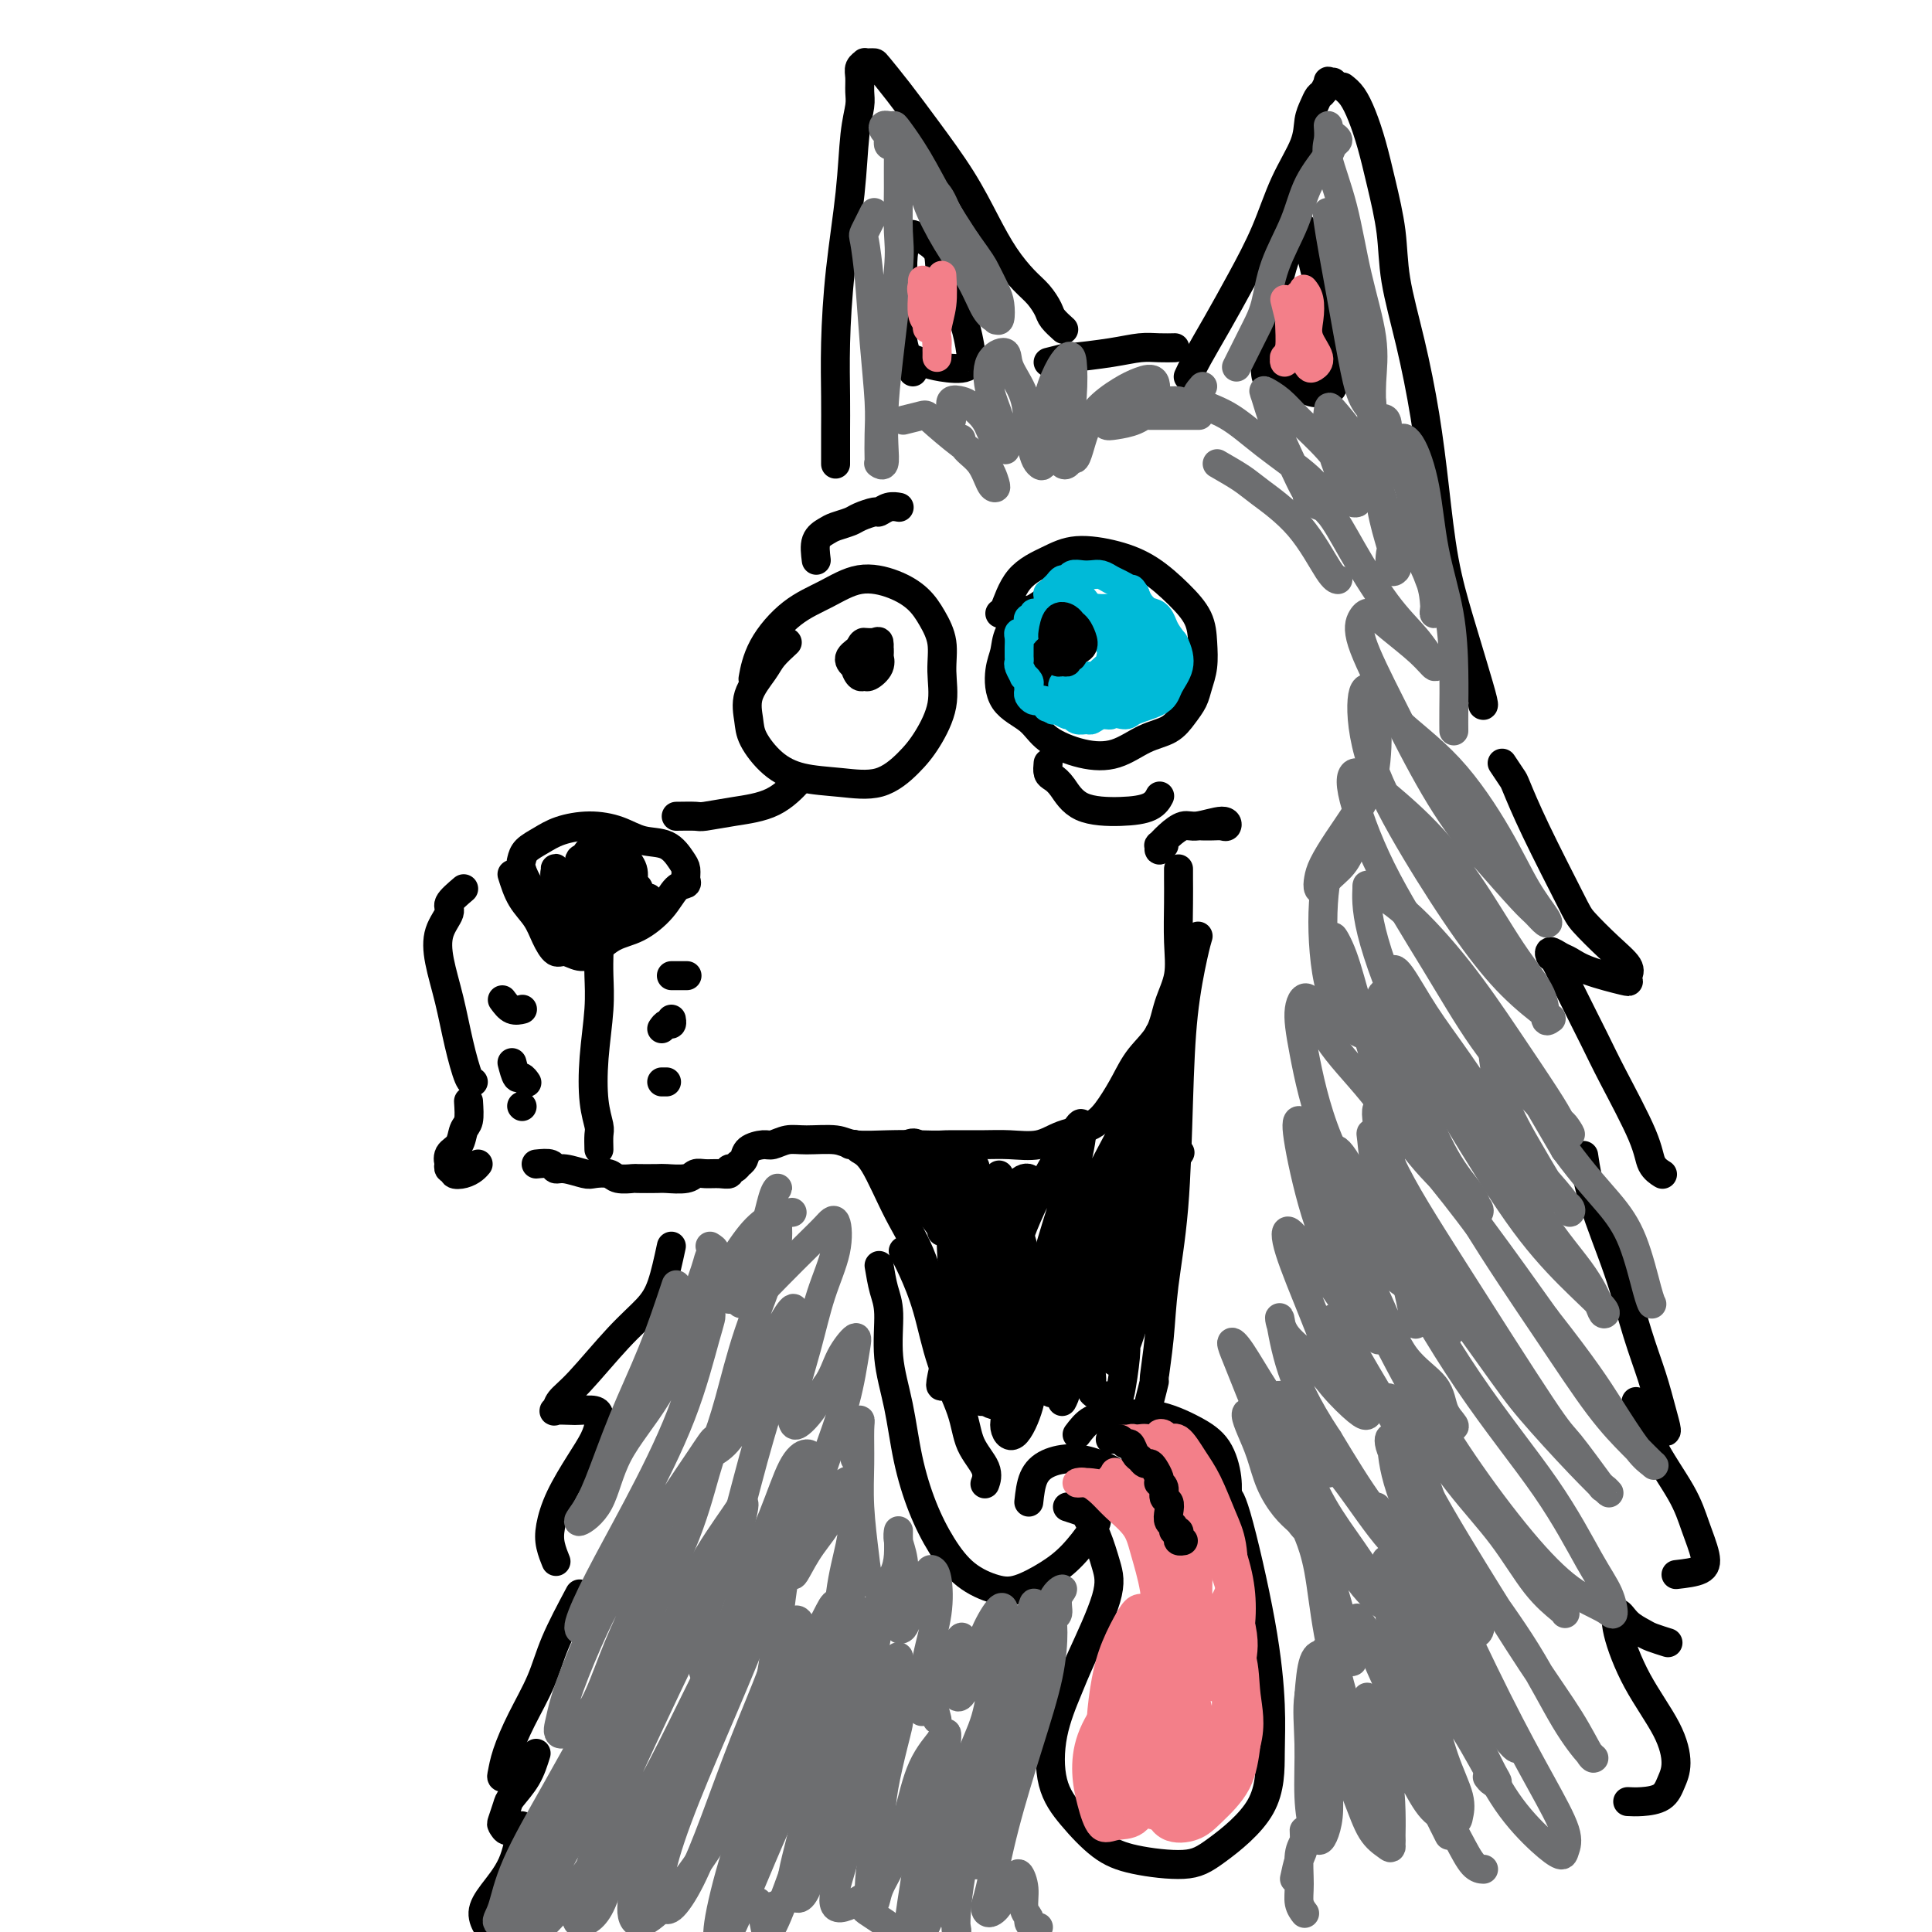 <svg viewBox='0 0 400 400' version='1.1' xmlns='http://www.w3.org/2000/svg' xmlns:xlink='http://www.w3.org/1999/xlink'><g fill='none' stroke='#000000' stroke-width='6' stroke-linecap='round' stroke-linejoin='round'><path d='M106,181c0.553,1.757 1.106,3.513 2,5c0.894,1.487 2.129,2.704 3,4c0.871,1.296 1.376,2.672 2,4c0.624,1.328 1.366,2.609 2,3c0.634,0.391 1.161,-0.106 2,0c0.839,0.106 1.989,0.816 3,1c1.011,0.184 1.884,-0.157 3,-1c1.116,-0.843 2.475,-2.187 4,-3c1.525,-0.813 3.218,-1.096 5,-2c1.782,-0.904 3.655,-2.431 5,-4c1.345,-1.569 2.162,-3.182 3,-4c0.838,-0.818 1.695,-0.843 2,-1c0.305,-0.157 0.056,-0.447 0,-1c-0.056,-0.553 0.080,-1.370 0,-2c-0.080,-0.630 -0.375,-1.073 -1,-2c-0.625,-0.927 -1.581,-2.337 -3,-3c-1.419,-0.663 -3.303,-0.578 -5,-1c-1.697,-0.422 -3.207,-1.351 -5,-2c-1.793,-0.649 -3.867,-1.019 -6,-1c-2.133,0.019 -4.324,0.426 -6,1c-1.676,0.574 -2.837,1.314 -4,2c-1.163,0.686 -2.328,1.319 -3,2c-0.672,0.681 -0.850,1.409 -1,2c-0.150,0.591 -0.272,1.044 0,2c0.272,0.956 0.937,2.414 2,4c1.063,1.586 2.522,3.302 4,5c1.478,1.698 2.975,3.380 4,4c1.025,0.620 1.579,0.177 2,0c0.421,-0.177 0.711,-0.089 1,0'/><path d='M121,193c1.737,1.314 0.581,0.100 0,-1c-0.581,-1.100 -0.586,-2.086 -1,-3c-0.414,-0.914 -1.237,-1.757 -2,-3c-0.763,-1.243 -1.467,-2.885 -2,-4c-0.533,-1.115 -0.895,-1.703 -1,-2c-0.105,-0.297 0.045,-0.301 0,0c-0.045,0.301 -0.287,0.909 0,2c0.287,1.091 1.104,2.665 2,4c0.896,1.335 1.873,2.433 3,3c1.127,0.567 2.404,0.605 3,1c0.596,0.395 0.510,1.148 1,1c0.490,-0.148 1.555,-1.197 2,-2c0.445,-0.803 0.269,-1.359 0,-3c-0.269,-1.641 -0.630,-4.368 -1,-6c-0.370,-1.632 -0.749,-2.168 -1,-3c-0.251,-0.832 -0.375,-1.960 0,-2c0.375,-0.040 1.249,1.006 2,2c0.751,0.994 1.378,1.934 2,3c0.622,1.066 1.238,2.258 2,3c0.762,0.742 1.668,1.034 2,1c0.332,-0.034 0.089,-0.394 0,0c-0.089,0.394 -0.026,1.541 0,2c0.026,0.459 0.013,0.229 0,0'/><path d='M96,184c-1.325,1.127 -2.650,2.255 -3,3c-0.350,0.745 0.276,1.109 0,2c-0.276,0.891 -1.455,2.309 -2,4c-0.545,1.691 -0.458,3.654 0,6c0.458,2.346 1.286,5.073 2,8c0.714,2.927 1.315,6.053 2,9c0.685,2.947 1.454,5.717 2,7c0.546,1.283 0.870,1.081 1,1c0.130,-0.081 0.065,-0.040 0,0'/><path d='M97,228c0.099,1.543 0.198,3.087 0,4c-0.198,0.913 -0.694,1.196 -1,2c-0.306,0.804 -0.423,2.128 -1,3c-0.577,0.872 -1.615,1.290 -2,2c-0.385,0.710 -0.119,1.710 0,2c0.119,0.290 0.090,-0.132 0,0c-0.090,0.132 -0.242,0.817 0,1c0.242,0.183 0.878,-0.137 1,0c0.122,0.137 -0.268,0.730 0,1c0.268,0.270 1.196,0.217 2,0c0.804,-0.217 1.486,-0.597 2,-1c0.514,-0.403 0.861,-0.829 1,-1c0.139,-0.171 0.069,-0.085 0,0'/><path d='M111,241c1.186,-0.121 2.371,-0.242 3,0c0.629,0.242 0.700,0.849 1,1c0.300,0.151 0.827,-0.152 2,0c1.173,0.152 2.991,0.759 4,1c1.009,0.241 1.209,0.117 2,0c0.791,-0.117 2.173,-0.227 3,0c0.827,0.227 1.097,0.793 2,1c0.903,0.207 2.437,0.057 3,0c0.563,-0.057 0.153,-0.019 1,0c0.847,0.019 2.950,0.019 4,0c1.050,-0.019 1.047,-0.058 2,0c0.953,0.058 2.862,0.213 4,0c1.138,-0.213 1.506,-0.793 2,-1c0.494,-0.207 1.116,-0.040 2,0c0.884,0.040 2.031,-0.046 3,0c0.969,0.046 1.761,0.223 2,0c0.239,-0.223 -0.076,-0.846 0,-1c0.076,-0.154 0.543,0.163 1,0c0.457,-0.163 0.903,-0.804 1,-1c0.097,-0.196 -0.155,0.054 0,0c0.155,-0.054 0.716,-0.411 1,-1c0.284,-0.589 0.292,-1.412 1,-2c0.708,-0.588 2.115,-0.943 3,-1c0.885,-0.057 1.248,0.185 2,0c0.752,-0.185 1.894,-0.796 3,-1c1.106,-0.204 2.178,-0.002 4,0c1.822,0.002 4.396,-0.195 6,0c1.604,0.195 2.240,0.783 4,1c1.760,0.217 4.646,0.062 7,0c2.354,-0.062 4.177,-0.031 6,0'/><path d='M190,237c5.187,0.153 4.654,0.035 6,0c1.346,-0.035 4.572,0.014 7,0c2.428,-0.014 4.057,-0.092 6,0c1.943,0.092 4.201,0.353 6,0c1.799,-0.353 3.141,-1.321 5,-2c1.859,-0.679 4.235,-1.068 6,-2c1.765,-0.932 2.920,-2.408 4,-4c1.080,-1.592 2.087,-3.302 3,-5c0.913,-1.698 1.733,-3.385 3,-5c1.267,-1.615 2.980,-3.159 4,-5c1.020,-1.841 1.345,-3.981 2,-6c0.655,-2.019 1.640,-3.918 2,-6c0.360,-2.082 0.097,-4.348 0,-7c-0.097,-2.652 -0.026,-5.691 0,-8c0.026,-2.309 0.007,-3.887 0,-5c-0.007,-1.113 -0.002,-1.761 0,-2c0.002,-0.239 0.001,-0.068 0,0c-0.001,0.068 -0.000,0.034 0,0'/><path d='M241,175c-0.433,0.548 -0.867,1.095 -1,1c-0.133,-0.095 0.034,-0.833 0,-1c-0.034,-0.167 -0.268,0.238 0,0c0.268,-0.238 1.039,-1.118 2,-2c0.961,-0.882 2.112,-1.767 3,-2c0.888,-0.233 1.515,0.186 3,0c1.485,-0.186 3.830,-0.978 5,-1c1.170,-0.022 1.164,0.726 1,1c-0.164,0.274 -0.487,0.073 -1,0c-0.513,-0.073 -1.215,-0.020 -2,0c-0.785,0.020 -1.653,0.006 -2,0c-0.347,-0.006 -0.174,-0.003 0,0'/><path d='M176,237c0.369,-0.088 0.738,-0.176 1,0c0.262,0.176 0.417,0.616 1,1c0.583,0.384 1.593,0.711 3,3c1.407,2.289 3.212,6.542 5,10c1.788,3.458 3.558,6.123 5,10c1.442,3.877 2.555,8.965 3,11c0.445,2.035 0.223,1.018 0,0'/><path d='M187,259c0.567,1.050 1.133,2.100 2,4c0.867,1.900 2.033,4.651 3,8c0.967,3.349 1.733,7.297 3,11c1.267,3.703 3.033,7.161 4,10c0.967,2.839 1.136,5.060 2,7c0.864,1.940 2.425,3.599 3,5c0.575,1.401 0.164,2.543 0,3c-0.164,0.457 -0.082,0.228 0,0'/><path d='M213,311c0.202,-1.809 0.404,-3.617 1,-5c0.596,-1.383 1.585,-2.340 3,-3c1.415,-0.660 3.255,-1.024 5,-1c1.745,0.024 3.396,0.437 5,1c1.604,0.563 3.162,1.274 4,2c0.838,0.726 0.956,1.465 1,2c0.044,0.535 0.012,0.867 0,1c-0.012,0.133 -0.006,0.066 0,0'/><path d='M223,297c0.889,-1.173 1.778,-2.347 3,-3c1.222,-0.653 2.776,-0.787 5,-1c2.224,-0.213 5.118,-0.505 8,0c2.882,0.505 5.753,1.807 8,3c2.247,1.193 3.870,2.279 5,4c1.130,1.721 1.766,4.079 2,6c0.234,1.921 0.067,3.406 0,4c-0.067,0.594 -0.033,0.297 0,0'/><path d='M221,312c1.202,0.391 2.403,0.782 3,1c0.597,0.218 0.588,0.263 1,1c0.412,0.737 1.244,2.167 2,4c0.756,1.833 1.436,4.068 2,6c0.564,1.932 1.014,3.562 0,7c-1.014,3.438 -3.491,8.686 -5,12c-1.509,3.314 -2.050,4.694 -3,7c-0.950,2.306 -2.307,5.538 -3,9c-0.693,3.462 -0.721,7.153 0,10c0.721,2.847 2.189,4.849 4,7c1.811,2.151 3.963,4.450 6,6c2.037,1.550 3.957,2.350 7,3c3.043,0.650 7.208,1.150 10,1c2.792,-0.150 4.209,-0.951 7,-3c2.791,-2.049 6.955,-5.345 9,-9c2.045,-3.655 1.970,-7.669 2,-11c0.030,-3.331 0.166,-5.978 0,-10c-0.166,-4.022 -0.632,-9.418 -2,-17c-1.368,-7.582 -3.638,-17.349 -5,-22c-1.362,-4.651 -1.818,-4.186 -2,-4c-0.182,0.186 -0.091,0.093 0,0'/><path d='M238,290c0.449,-1.755 0.897,-3.510 1,-4c0.103,-0.490 -0.141,0.285 0,-1c0.141,-1.285 0.667,-4.631 1,-8c0.333,-3.369 0.474,-6.761 1,-11c0.526,-4.239 1.437,-9.325 2,-16c0.563,-6.675 0.778,-14.938 1,-22c0.222,-7.062 0.451,-12.924 1,-18c0.549,-5.076 1.417,-9.367 2,-12c0.583,-2.633 0.881,-3.610 1,-4c0.119,-0.390 0.060,-0.195 0,0'/><path d='M201,243c-0.716,1.236 -1.431,2.472 -2,3c-0.569,0.528 -0.990,0.347 -1,1c-0.010,0.653 0.393,2.139 0,3c-0.393,0.861 -1.582,1.095 -2,2c-0.418,0.905 -0.067,2.480 0,3c0.067,0.520 -0.151,-0.014 0,0c0.151,0.014 0.671,0.577 1,0c0.329,-0.577 0.468,-2.292 1,-4c0.532,-1.708 1.458,-3.408 2,-5c0.542,-1.592 0.700,-3.077 1,-4c0.300,-0.923 0.742,-1.285 1,0c0.258,1.285 0.331,4.215 0,8c-0.331,3.785 -1.064,8.423 -2,13c-0.936,4.577 -2.073,9.092 -3,13c-0.927,3.908 -1.645,7.209 -2,9c-0.355,1.791 -0.346,2.074 0,2c0.346,-0.074 1.029,-0.503 2,-2c0.971,-1.497 2.229,-4.063 3,-7c0.771,-2.937 1.056,-6.246 2,-10c0.944,-3.754 2.549,-7.953 4,-12c1.451,-4.047 2.749,-7.941 4,-10c1.251,-2.059 2.454,-2.284 3,-2c0.546,0.284 0.434,1.077 0,3c-0.434,1.923 -1.189,4.978 -2,8c-0.811,3.022 -1.679,6.012 -3,10c-1.321,3.988 -3.097,8.975 -4,13c-0.903,4.025 -0.933,7.089 -1,9c-0.067,1.911 -0.172,2.668 0,3c0.172,0.332 0.621,0.238 1,-1c0.379,-1.238 0.690,-3.619 1,-6'/><path d='M205,283c0.654,-2.686 1.290,-5.901 2,-10c0.710,-4.099 1.496,-9.081 3,-14c1.504,-4.919 3.727,-9.774 6,-14c2.273,-4.226 4.597,-7.823 6,-10c1.403,-2.177 1.884,-2.933 2,-2c0.116,0.933 -0.131,3.554 -1,7c-0.869,3.446 -2.358,7.717 -4,13c-1.642,5.283 -3.438,11.580 -5,18c-1.562,6.420 -2.889,12.965 -4,17c-1.111,4.035 -2.005,5.560 -2,7c0.005,1.440 0.908,2.796 2,2c1.092,-0.796 2.374,-3.745 3,-6c0.626,-2.255 0.598,-3.817 1,-6c0.402,-2.183 1.234,-4.985 3,-11c1.766,-6.015 4.465,-15.241 7,-22c2.535,-6.759 4.907,-11.050 7,-15c2.093,-3.950 3.909,-7.558 5,-9c1.091,-1.442 1.459,-0.717 1,1c-0.459,1.717 -1.745,4.425 -3,8c-1.255,3.575 -2.481,8.017 -4,13c-1.519,4.983 -3.333,10.508 -5,16c-1.667,5.492 -3.189,10.953 -4,15c-0.811,4.047 -0.912,6.681 -1,8c-0.088,1.319 -0.164,1.323 0,1c0.164,-0.323 0.568,-0.973 1,-3c0.432,-2.027 0.892,-5.433 2,-9c1.108,-3.567 2.864,-7.296 5,-12c2.136,-4.704 4.652,-10.382 7,-15c2.348,-4.618 4.528,-8.177 6,-10c1.472,-1.823 2.236,-1.912 3,-2'/><path d='M244,239c1.060,-1.357 -0.792,1.250 -2,3c-1.208,1.750 -1.774,2.643 -2,3c-0.226,0.357 -0.113,0.179 0,0'/><path d='M182,262c0.296,1.758 0.592,3.516 1,5c0.408,1.484 0.926,2.694 1,5c0.074,2.306 -0.298,5.707 0,9c0.298,3.293 1.267,6.478 2,10c0.733,3.522 1.231,7.381 2,11c0.769,3.619 1.810,6.996 3,10c1.190,3.004 2.530,5.634 4,8c1.470,2.366 3.071,4.470 5,6c1.929,1.530 4.188,2.488 6,3c1.812,0.512 3.179,0.578 5,0c1.821,-0.578 4.096,-1.801 6,-3c1.904,-1.199 3.438,-2.373 5,-4c1.562,-1.627 3.151,-3.707 4,-5c0.849,-1.293 0.957,-1.798 1,-2c0.043,-0.202 0.022,-0.101 0,0'/><path d='M139,258c-0.631,2.931 -1.262,5.863 -2,8c-0.738,2.137 -1.584,3.480 -3,5c-1.416,1.520 -3.401,3.216 -6,6c-2.599,2.784 -5.811,6.655 -8,9c-2.189,2.345 -3.356,3.164 -4,4c-0.644,0.836 -0.765,1.687 -1,2c-0.235,0.313 -0.585,0.087 0,0c0.585,-0.087 2.104,-0.034 3,0c0.896,0.034 1.169,0.049 2,0c0.831,-0.049 2.221,-0.163 3,0c0.779,0.163 0.947,0.603 1,1c0.053,0.397 -0.009,0.751 0,1c0.009,0.249 0.090,0.394 0,1c-0.090,0.606 -0.351,1.673 -1,3c-0.649,1.327 -1.687,2.913 -3,5c-1.313,2.087 -2.902,4.675 -4,7c-1.098,2.325 -1.707,4.386 -2,6c-0.293,1.614 -0.271,2.781 0,4c0.271,1.219 0.792,2.491 1,3c0.208,0.509 0.104,0.254 0,0'/><path d='M120,330c-1.873,3.514 -3.745,7.029 -5,10c-1.255,2.971 -1.892,5.399 -3,8c-1.108,2.601 -2.685,5.377 -4,8c-1.315,2.623 -2.366,5.095 -3,7c-0.634,1.905 -0.850,3.243 -1,4c-0.150,0.757 -0.233,0.935 0,1c0.233,0.065 0.781,0.019 1,0c0.219,-0.019 0.110,-0.009 0,0'/><path d='M111,363c-0.528,1.698 -1.056,3.396 -2,5c-0.944,1.604 -2.303,3.114 -3,4c-0.697,0.886 -0.733,1.148 -1,2c-0.267,0.852 -0.765,2.295 -1,3c-0.235,0.705 -0.207,0.674 0,1c0.207,0.326 0.594,1.011 1,1c0.406,-0.011 0.830,-0.717 1,-1c0.170,-0.283 0.085,-0.141 0,0'/><path d='M108,378c-0.459,2.801 -0.918,5.602 -2,8c-1.082,2.398 -2.787,4.394 -4,6c-1.213,1.606 -1.933,2.822 -2,4c-0.067,1.178 0.521,2.317 1,3c0.479,0.683 0.851,0.909 1,1c0.149,0.091 0.074,0.045 0,0'/><path d='M337,373c0.866,0.044 1.732,0.088 3,0c1.268,-0.088 2.938,-0.308 4,-1c1.062,-0.692 1.517,-1.857 2,-3c0.483,-1.143 0.993,-2.263 1,-4c0.007,-1.737 -0.491,-4.092 -2,-7c-1.509,-2.908 -4.030,-6.370 -6,-10c-1.970,-3.630 -3.389,-7.429 -4,-10c-0.611,-2.571 -0.415,-3.915 0,-4c0.415,-0.085 1.051,1.088 2,2c0.949,0.912 2.213,1.564 3,2c0.787,0.436 1.096,0.656 2,1c0.904,0.344 2.401,0.813 3,1c0.599,0.187 0.299,0.094 0,0'/><path d='M347,326c1.952,-0.225 3.905,-0.451 5,-1c1.095,-0.549 1.334,-1.423 1,-3c-0.334,-1.577 -1.239,-3.857 -2,-6c-0.761,-2.143 -1.376,-4.148 -3,-7c-1.624,-2.852 -4.257,-6.551 -6,-10c-1.743,-3.449 -2.596,-6.648 -3,-8c-0.404,-1.352 -0.359,-0.855 0,0c0.359,0.855 1.033,2.069 2,3c0.967,0.931 2.226,1.578 3,2c0.774,0.422 1.062,0.619 1,0c-0.062,-0.619 -0.475,-2.055 -1,-4c-0.525,-1.945 -1.164,-4.400 -2,-7c-0.836,-2.600 -1.870,-5.346 -3,-9c-1.130,-3.654 -2.354,-8.217 -4,-13c-1.646,-4.783 -3.712,-9.788 -5,-14c-1.288,-4.212 -1.796,-7.632 -2,-9c-0.204,-1.368 -0.102,-0.684 0,0'/><path d='M140,169c1.592,-0.023 3.184,-0.045 4,0c0.816,0.045 0.857,0.159 2,0c1.143,-0.159 3.389,-0.589 6,-1c2.611,-0.411 5.588,-0.803 8,-2c2.412,-1.197 4.261,-3.199 5,-4c0.739,-0.801 0.370,-0.400 0,0'/><path d='M163,133c-1.132,1.046 -2.264,2.091 -3,3c-0.736,0.909 -1.076,1.681 -2,3c-0.924,1.319 -2.431,3.183 -3,5c-0.569,1.817 -0.199,3.586 0,5c0.199,1.414 0.229,2.473 1,4c0.771,1.527 2.285,3.522 4,5c1.715,1.478 3.631,2.439 6,3c2.369,0.561 5.193,0.722 8,1c2.807,0.278 5.599,0.673 8,0c2.401,-0.673 4.410,-2.416 6,-4c1.590,-1.584 2.760,-3.011 4,-5c1.240,-1.989 2.549,-4.542 3,-7c0.451,-2.458 0.045,-4.822 0,-7c-0.045,-2.178 0.272,-4.169 0,-6c-0.272,-1.831 -1.134,-3.501 -2,-5c-0.866,-1.499 -1.738,-2.827 -3,-4c-1.262,-1.173 -2.915,-2.193 -5,-3c-2.085,-0.807 -4.601,-1.403 -7,-1c-2.399,0.403 -4.682,1.804 -7,3c-2.318,1.196 -4.673,2.187 -7,4c-2.327,1.813 -4.627,4.450 -6,7c-1.373,2.550 -1.821,5.014 -2,6c-0.179,0.986 -0.090,0.493 0,0'/><path d='M217,124c-1.126,0.827 -2.253,1.653 -3,2c-0.747,0.347 -1.115,0.214 -2,1c-0.885,0.786 -2.287,2.492 -3,4c-0.713,1.508 -0.735,2.819 -1,4c-0.265,1.181 -0.772,2.232 -1,4c-0.228,1.768 -0.177,4.252 1,6c1.177,1.748 3.479,2.760 5,4c1.521,1.240 2.263,2.709 4,4c1.737,1.291 4.471,2.404 7,3c2.529,0.596 4.852,0.676 7,0c2.148,-0.676 4.119,-2.109 6,-3c1.881,-0.891 3.670,-1.241 5,-2c1.330,-0.759 2.199,-1.927 3,-3c0.801,-1.073 1.534,-2.050 2,-3c0.466,-0.950 0.664,-1.873 1,-3c0.336,-1.127 0.808,-2.458 1,-4c0.192,-1.542 0.102,-3.295 0,-5c-0.102,-1.705 -0.217,-3.362 -1,-5c-0.783,-1.638 -2.234,-3.257 -4,-5c-1.766,-1.743 -3.848,-3.610 -6,-5c-2.152,-1.390 -4.373,-2.302 -7,-3c-2.627,-0.698 -5.660,-1.182 -8,-1c-2.340,0.182 -3.986,1.029 -6,2c-2.014,0.971 -4.395,2.064 -6,4c-1.605,1.936 -2.432,4.713 -3,6c-0.568,1.287 -0.877,1.082 -1,1c-0.123,-0.082 -0.062,-0.041 0,0'/><path d='M217,158c-0.071,0.763 -0.142,1.525 0,2c0.142,0.475 0.496,0.661 1,1c0.504,0.339 1.158,0.829 2,2c0.842,1.171 1.872,3.021 4,4c2.128,0.979 5.354,1.087 8,1c2.646,-0.087 4.712,-0.370 6,-1c1.288,-0.630 1.796,-1.609 2,-2c0.204,-0.391 0.102,-0.196 0,0'/><path d='M179,133c-0.852,1.312 -1.703,2.624 -2,3c-0.297,0.376 -0.039,-0.185 0,0c0.039,0.185 -0.140,1.116 0,2c0.140,0.884 0.598,1.721 1,2c0.402,0.279 0.749,-0.000 1,0c0.251,0.000 0.408,0.279 1,0c0.592,-0.279 1.621,-1.117 2,-2c0.379,-0.883 0.109,-1.810 0,-2c-0.109,-0.190 -0.057,0.359 0,0c0.057,-0.359 0.117,-1.624 0,-2c-0.117,-0.376 -0.413,0.137 -1,0c-0.587,-0.137 -1.464,-0.923 -2,-1c-0.536,-0.077 -0.730,0.556 -1,1c-0.270,0.444 -0.617,0.697 -1,1c-0.383,0.303 -0.804,0.654 -1,1c-0.196,0.346 -0.168,0.688 0,1c0.168,0.312 0.476,0.593 1,1c0.524,0.407 1.265,0.939 2,1c0.735,0.061 1.463,-0.348 2,-1c0.537,-0.652 0.883,-1.548 1,-2c0.117,-0.452 0.007,-0.461 0,-1c-0.007,-0.539 0.091,-1.608 0,-2c-0.091,-0.392 -0.371,-0.105 -1,0c-0.629,0.105 -1.608,0.030 -2,0c-0.392,-0.030 -0.196,-0.015 0,0'/><path d='M217,136c0.002,0.762 0.004,1.525 0,2c-0.004,0.475 -0.012,0.664 0,1c0.012,0.336 0.046,0.819 0,1c-0.046,0.181 -0.170,0.061 0,0c0.170,-0.061 0.635,-0.062 1,0c0.365,0.062 0.632,0.188 1,0c0.368,-0.188 0.838,-0.692 1,-1c0.162,-0.308 0.016,-0.422 0,-1c-0.016,-0.578 0.098,-1.619 0,-2c-0.098,-0.381 -0.409,-0.100 -1,0c-0.591,0.100 -1.462,0.019 -2,0c-0.538,-0.019 -0.744,0.023 -1,0c-0.256,-0.023 -0.562,-0.111 -1,0c-0.438,0.111 -1.009,0.422 -1,1c0.009,0.578 0.598,1.425 1,2c0.402,0.575 0.618,0.880 1,1c0.382,0.120 0.929,0.057 1,0c0.071,-0.057 -0.334,-0.108 0,0c0.334,0.108 1.408,0.376 2,0c0.592,-0.376 0.702,-1.397 1,-2c0.298,-0.603 0.785,-0.789 1,-1c0.215,-0.211 0.159,-0.446 0,-1c-0.159,-0.554 -0.421,-1.428 -1,-2c-0.579,-0.572 -1.476,-0.843 -2,-1c-0.524,-0.157 -0.676,-0.199 -1,0c-0.324,0.199 -0.819,0.641 -1,1c-0.181,0.359 -0.049,0.635 0,1c0.049,0.365 0.014,0.819 0,1c-0.014,0.181 -0.007,0.091 0,0'/></g>
<g fill='none' stroke='#00BAD8' stroke-width='6' stroke-linecap='round' stroke-linejoin='round'><path d='M217,128c-0.342,-0.431 -0.684,-0.862 -1,-1c-0.316,-0.138 -0.607,0.019 -1,0c-0.393,-0.019 -0.889,-0.212 -1,0c-0.111,0.212 0.162,0.831 0,1c-0.162,0.169 -0.760,-0.112 -1,0c-0.240,0.112 -0.121,0.618 0,1c0.121,0.382 0.243,0.640 0,1c-0.243,0.360 -0.850,0.821 -1,1c-0.150,0.179 0.156,0.075 0,0c-0.156,-0.075 -0.774,-0.122 -1,0c-0.226,0.122 -0.060,0.414 0,1c0.060,0.586 0.015,1.465 0,2c-0.015,0.535 0.000,0.725 0,1c-0.000,0.275 -0.015,0.633 0,1c0.015,0.367 0.060,0.742 0,1c-0.060,0.258 -0.226,0.398 0,1c0.226,0.602 0.846,1.667 1,2c0.154,0.333 -0.156,-0.066 0,0c0.156,0.066 0.777,0.596 1,1c0.223,0.404 0.049,0.683 0,1c-0.049,0.317 0.028,0.673 0,1c-0.028,0.327 -0.162,0.624 0,1c0.162,0.376 0.621,0.832 1,1c0.379,0.168 0.680,0.048 1,0c0.320,-0.048 0.660,-0.024 1,0'/><path d='M216,145c1.014,2.255 1.049,1.393 1,1c-0.049,-0.393 -0.182,-0.317 0,0c0.182,0.317 0.678,0.873 1,1c0.322,0.127 0.472,-0.177 1,0c0.528,0.177 1.436,0.833 2,1c0.564,0.167 0.784,-0.155 1,0c0.216,0.155 0.429,0.789 1,1c0.571,0.211 1.499,0.000 2,0c0.501,-0.000 0.576,0.211 1,0c0.424,-0.211 1.199,-0.844 2,-1c0.801,-0.156 1.629,0.166 2,0c0.371,-0.166 0.285,-0.819 1,-1c0.715,-0.181 2.232,0.110 3,0c0.768,-0.110 0.788,-0.621 1,-1c0.212,-0.379 0.617,-0.626 1,-1c0.383,-0.374 0.744,-0.873 1,-1c0.256,-0.127 0.407,0.120 1,0c0.593,-0.120 1.627,-0.605 2,-1c0.373,-0.395 0.086,-0.700 0,-1c-0.086,-0.300 0.030,-0.595 0,-1c-0.030,-0.405 -0.204,-0.921 0,-1c0.204,-0.079 0.788,0.279 1,0c0.212,-0.279 0.053,-1.195 0,-2c-0.053,-0.805 0.002,-1.500 0,-2c-0.002,-0.500 -0.059,-0.805 0,-1c0.059,-0.195 0.233,-0.279 0,-1c-0.233,-0.721 -0.875,-2.080 -1,-3c-0.125,-0.920 0.265,-1.401 0,-2c-0.265,-0.599 -1.187,-1.315 -2,-2c-0.813,-0.685 -1.518,-1.339 -2,-2c-0.482,-0.661 -0.741,-1.331 -1,-2'/><path d='M235,123c-0.904,-1.415 -0.665,-0.954 -1,-1c-0.335,-0.046 -1.244,-0.601 -2,-1c-0.756,-0.399 -1.358,-0.644 -2,-1c-0.642,-0.356 -1.324,-0.823 -2,-1c-0.676,-0.177 -1.347,-0.062 -2,0c-0.653,0.062 -1.288,0.072 -2,0c-0.712,-0.072 -1.500,-0.227 -2,0c-0.500,0.227 -0.712,0.836 -1,1c-0.288,0.164 -0.652,-0.115 -1,0c-0.348,0.115 -0.682,0.626 -1,1c-0.318,0.374 -0.621,0.613 -1,1c-0.379,0.387 -0.834,0.924 -1,1c-0.166,0.076 -0.045,-0.308 0,0c0.045,0.308 0.012,1.308 0,2c-0.012,0.692 -0.004,1.075 0,1c0.004,-0.075 0.002,-0.609 0,-1c-0.002,-0.391 -0.005,-0.640 0,-1c0.005,-0.360 0.017,-0.830 0,-1c-0.017,-0.170 -0.064,-0.040 0,0c0.064,0.040 0.240,-0.010 1,0c0.760,0.010 2.105,0.081 3,0c0.895,-0.081 1.339,-0.312 2,0c0.661,0.312 1.540,1.169 2,2c0.460,0.831 0.501,1.636 1,2c0.499,0.364 1.457,0.285 2,1c0.543,0.715 0.671,2.223 1,3c0.329,0.777 0.858,0.825 1,1c0.142,0.175 -0.102,0.479 0,1c0.102,0.521 0.551,1.261 1,2'/><path d='M231,135c0.910,1.771 0.185,1.199 0,1c-0.185,-0.199 0.172,-0.025 0,0c-0.172,0.025 -0.871,-0.098 -1,0c-0.129,0.098 0.312,0.419 0,1c-0.312,0.581 -1.379,1.424 -2,2c-0.621,0.576 -0.797,0.885 -1,1c-0.203,0.115 -0.432,0.035 -1,0c-0.568,-0.035 -1.475,-0.024 -2,0c-0.525,0.024 -0.667,0.062 -1,0c-0.333,-0.062 -0.856,-0.224 -1,0c-0.144,0.224 0.092,0.834 0,1c-0.092,0.166 -0.512,-0.112 -1,0c-0.488,0.112 -1.043,0.612 -1,1c0.043,0.388 0.683,0.663 1,1c0.317,0.337 0.312,0.737 1,1c0.688,0.263 2.069,0.391 3,0c0.931,-0.391 1.412,-1.299 2,-2c0.588,-0.701 1.283,-1.195 2,-2c0.717,-0.805 1.458,-1.920 2,-3c0.542,-1.080 0.886,-2.124 1,-3c0.114,-0.876 -0.003,-1.583 0,-2c0.003,-0.417 0.124,-0.545 0,-1c-0.124,-0.455 -0.495,-1.238 -1,-2c-0.505,-0.762 -1.144,-1.503 -2,-2c-0.856,-0.497 -1.928,-0.748 -3,-1'/><path d='M226,126c-1.024,-1.180 -0.584,-0.130 -1,0c-0.416,0.130 -1.687,-0.660 -2,-1c-0.313,-0.340 0.333,-0.228 1,0c0.667,0.228 1.355,0.573 2,1c0.645,0.427 1.245,0.936 2,1c0.755,0.064 1.663,-0.317 3,0c1.337,0.317 3.102,1.330 4,2c0.898,0.670 0.928,0.996 1,2c0.072,1.004 0.185,2.687 0,4c-0.185,1.313 -0.668,2.256 -1,3c-0.332,0.744 -0.513,1.290 -1,2c-0.487,0.710 -1.281,1.585 -1,2c0.281,0.415 1.638,0.371 2,0c0.362,-0.371 -0.271,-1.068 0,-2c0.271,-0.932 1.446,-2.100 2,-3c0.554,-0.900 0.487,-1.534 0,-2c-0.487,-0.466 -1.396,-0.766 -2,-1c-0.604,-0.234 -0.904,-0.402 -2,-1c-1.096,-0.598 -2.987,-1.626 -4,-2c-1.013,-0.374 -1.147,-0.094 -1,0c0.147,0.094 0.575,0.003 1,0c0.425,-0.003 0.846,0.082 1,0c0.154,-0.082 0.042,-0.330 1,0c0.958,0.330 2.988,1.237 4,2c1.012,0.763 1.006,1.381 1,2'/><path d='M236,135c1.566,0.804 1.980,0.814 2,1c0.020,0.186 -0.354,0.549 -1,1c-0.646,0.451 -1.564,0.990 -2,1c-0.436,0.010 -0.390,-0.509 -1,-1c-0.610,-0.491 -1.876,-0.954 -3,-2c-1.124,-1.046 -2.107,-2.677 -3,-4c-0.893,-1.323 -1.698,-2.340 -2,-3c-0.302,-0.660 -0.101,-0.962 0,-1c0.101,-0.038 0.103,0.188 0,0c-0.103,-0.188 -0.309,-0.791 0,-1c0.309,-0.209 1.134,-0.023 2,0c0.866,0.023 1.773,-0.116 3,0c1.227,0.116 2.774,0.488 4,1c1.226,0.512 2.132,1.163 3,2c0.868,0.837 1.697,1.859 2,3c0.303,1.141 0.078,2.401 0,3c-0.078,0.599 -0.009,0.538 0,1c0.009,0.462 -0.043,1.447 0,2c0.043,0.553 0.180,0.674 0,1c-0.180,0.326 -0.678,0.857 -1,1c-0.322,0.143 -0.468,-0.101 -1,0c-0.532,0.101 -1.450,0.547 -2,0c-0.550,-0.547 -0.732,-2.087 -1,-3c-0.268,-0.913 -0.622,-1.200 -1,-2c-0.378,-0.800 -0.781,-2.111 -1,-3c-0.219,-0.889 -0.252,-1.354 0,-2c0.252,-0.646 0.791,-1.474 1,-2c0.209,-0.526 0.087,-0.749 1,-1c0.913,-0.251 2.861,-0.529 4,0c1.139,0.529 1.468,1.865 2,3c0.532,1.135 1.266,2.067 2,3'/><path d='M243,133c0.954,1.859 1.340,3.508 1,5c-0.340,1.492 -1.407,2.829 -2,4c-0.593,1.171 -0.712,2.177 -2,3c-1.288,0.823 -3.746,1.462 -5,2c-1.254,0.538 -1.303,0.974 -2,1c-0.697,0.026 -2.043,-0.358 -3,-1c-0.957,-0.642 -1.524,-1.543 -2,-2c-0.476,-0.457 -0.859,-0.469 -1,-1c-0.141,-0.531 -0.040,-1.580 0,-2c0.040,-0.420 0.020,-0.210 0,0'/></g>
<g fill='none' stroke='#000000' stroke-width='6' stroke-linecap='round' stroke-linejoin='round'><path d='M219,134c-0.006,0.876 -0.012,1.753 0,2c0.012,0.247 0.041,-0.134 0,0c-0.041,0.134 -0.151,0.783 0,1c0.151,0.217 0.562,0.003 1,0c0.438,-0.003 0.903,0.207 1,0c0.097,-0.207 -0.173,-0.830 0,-1c0.173,-0.170 0.790,0.113 1,0c0.210,-0.113 0.014,-0.623 0,-1c-0.014,-0.377 0.153,-0.620 0,-1c-0.153,-0.380 -0.627,-0.898 -1,-1c-0.373,-0.102 -0.647,0.211 -1,0c-0.353,-0.211 -0.786,-0.946 -1,-1c-0.214,-0.054 -0.208,0.572 0,1c0.208,0.428 0.617,0.659 1,1c0.383,0.341 0.741,0.792 1,1c0.259,0.208 0.420,0.172 1,0c0.580,-0.172 1.579,-0.480 2,-1c0.421,-0.520 0.264,-1.252 0,-2c-0.264,-0.748 -0.635,-1.510 -1,-2c-0.365,-0.490 -0.725,-0.706 -1,-1c-0.275,-0.294 -0.466,-0.664 -1,-1c-0.534,-0.336 -1.412,-0.637 -2,0c-0.588,0.637 -0.887,2.212 -1,3c-0.113,0.788 -0.041,0.789 0,1c0.041,0.211 0.049,0.634 0,1c-0.049,0.366 -0.157,0.676 0,1c0.157,0.324 0.578,0.662 1,1'/><path d='M219,135c-0.333,1.167 -0.167,0.583 0,0'/><path d='M169,116c-0.187,-1.488 -0.375,-2.976 0,-4c0.375,-1.024 1.312,-1.585 2,-2c0.688,-0.415 1.125,-0.685 2,-1c0.875,-0.315 2.187,-0.677 3,-1c0.813,-0.323 1.125,-0.608 2,-1c0.875,-0.392 2.312,-0.889 3,-1c0.688,-0.111 0.628,0.166 1,0c0.372,-0.166 1.177,-0.776 2,-1c0.823,-0.224 1.664,-0.064 2,0c0.336,0.064 0.168,0.032 0,0'/><path d='M173,95c-0.000,0.681 -0.001,1.361 0,1c0.001,-0.361 0.002,-1.765 0,-3c-0.002,-1.235 -0.008,-2.303 0,-4c0.008,-1.697 0.029,-4.024 0,-7c-0.029,-2.976 -0.109,-6.600 0,-11c0.109,-4.400 0.407,-9.576 1,-15c0.593,-5.424 1.480,-11.095 2,-16c0.520,-4.905 0.674,-9.044 1,-12c0.326,-2.956 0.823,-4.729 1,-6c0.177,-1.271 0.033,-2.039 0,-3c-0.033,-0.961 0.047,-2.114 0,-3c-0.047,-0.886 -0.219,-1.505 0,-2c0.219,-0.495 0.830,-0.864 1,-1c0.170,-0.136 -0.102,-0.038 0,0c0.102,0.038 0.576,0.014 1,0c0.424,-0.014 0.797,-0.020 1,0c0.203,0.020 0.234,0.064 1,1c0.766,0.936 2.266,2.763 4,5c1.734,2.237 3.703,4.885 6,8c2.297,3.115 4.922,6.696 7,10c2.078,3.304 3.607,6.331 5,9c1.393,2.669 2.648,4.980 4,7c1.352,2.020 2.800,3.750 4,5c1.200,1.250 2.150,2.020 3,3c0.850,0.980 1.599,2.170 2,3c0.401,0.830 0.454,1.300 1,2c0.546,0.700 1.585,1.628 2,2c0.415,0.372 0.208,0.186 0,0'/><path d='M217,75c1.778,-0.445 3.557,-0.890 4,-1c0.443,-0.110 -0.448,0.114 1,0c1.448,-0.114 5.236,-0.566 8,-1c2.764,-0.434 4.504,-0.848 6,-1c1.496,-0.152 2.749,-0.041 4,0c1.251,0.041 2.500,0.012 3,0c0.500,-0.012 0.250,-0.006 0,0'/><path d='M246,78c0.510,-1.107 1.020,-2.215 2,-4c0.980,-1.785 2.431,-4.248 4,-7c1.569,-2.752 3.257,-5.794 5,-9c1.743,-3.206 3.542,-6.578 5,-10c1.458,-3.422 2.576,-6.896 4,-10c1.424,-3.104 3.155,-5.839 4,-8c0.845,-2.161 0.805,-3.750 1,-5c0.195,-1.250 0.626,-2.163 1,-3c0.374,-0.837 0.692,-1.597 1,-2c0.308,-0.403 0.605,-0.448 1,-1c0.395,-0.552 0.890,-1.612 1,-2c0.110,-0.388 -0.163,-0.104 0,0c0.163,0.104 0.761,0.030 1,0c0.239,-0.030 0.120,-0.015 0,0'/><path d='M278,18c0.667,0.527 1.335,1.054 2,2c0.665,0.946 1.328,2.312 2,4c0.672,1.688 1.352,3.697 2,6c0.648,2.303 1.266,4.899 2,8c0.734,3.101 1.586,6.706 2,10c0.414,3.294 0.389,6.277 1,10c0.611,3.723 1.857,8.186 3,13c1.143,4.814 2.182,9.979 3,15c0.818,5.021 1.414,9.899 2,15c0.586,5.101 1.162,10.424 2,15c0.838,4.576 1.937,8.403 3,12c1.063,3.597 2.089,6.964 3,10c0.911,3.036 1.707,5.740 2,7c0.293,1.260 0.084,1.074 0,1c-0.084,-0.074 -0.042,-0.037 0,0'/><path d='M311,158c0.801,1.209 1.602,2.418 2,3c0.398,0.582 0.395,0.535 1,2c0.605,1.465 1.820,4.440 4,9c2.180,4.560 5.327,10.703 7,14c1.673,3.297 1.873,3.748 3,5c1.127,1.252 3.180,3.304 5,5c1.820,1.696 3.407,3.037 4,4c0.593,0.963 0.191,1.547 0,2c-0.191,0.453 -0.172,0.774 0,1c0.172,0.226 0.498,0.357 -1,0c-1.498,-0.357 -4.819,-1.202 -7,-2c-2.181,-0.798 -3.224,-1.548 -4,-2c-0.776,-0.452 -1.287,-0.605 -2,-1c-0.713,-0.395 -1.629,-1.034 -2,-1c-0.371,0.034 -0.199,0.739 0,1c0.199,0.261 0.425,0.078 1,1c0.575,0.922 1.501,2.950 3,6c1.499,3.050 3.572,7.122 5,10c1.428,2.878 2.211,4.561 4,8c1.789,3.439 4.583,8.633 6,12c1.417,3.367 1.459,4.906 2,6c0.541,1.094 1.583,1.741 2,2c0.417,0.259 0.208,0.129 0,0'/><path d='M262,77c0.017,-1.017 0.035,-2.035 0,-3c-0.035,-0.965 -0.122,-1.878 0,-3c0.122,-1.122 0.452,-2.452 1,-5c0.548,-2.548 1.312,-6.313 2,-9c0.688,-2.687 1.300,-4.296 2,-6c0.700,-1.704 1.488,-3.505 2,-4c0.512,-0.495 0.749,0.314 1,1c0.251,0.686 0.516,1.247 1,3c0.484,1.753 1.187,4.697 2,8c0.813,3.303 1.737,6.964 2,10c0.263,3.036 -0.133,5.446 0,7c0.133,1.554 0.796,2.250 1,3c0.204,0.750 -0.050,1.552 -1,2c-0.950,0.448 -2.594,0.540 -4,0c-1.406,-0.540 -2.573,-1.712 -4,-2c-1.427,-0.288 -3.115,0.307 -4,0c-0.885,-0.307 -0.967,-1.516 -1,-2c-0.033,-0.484 -0.016,-0.242 0,0'/><path d='M189,77c-0.844,-2.142 -1.687,-4.283 -2,-6c-0.313,-1.717 -0.094,-3.008 0,-5c0.094,-1.992 0.065,-4.683 0,-7c-0.065,-2.317 -0.164,-4.258 0,-6c0.164,-1.742 0.593,-3.286 1,-4c0.407,-0.714 0.792,-0.600 2,0c1.208,0.600 3.238,1.686 4,3c0.762,1.314 0.257,2.857 1,5c0.743,2.143 2.733,4.887 4,8c1.267,3.113 1.810,6.597 2,8c0.190,1.403 0.026,0.725 0,1c-0.026,0.275 0.084,1.502 -1,2c-1.084,0.498 -3.362,0.267 -5,0c-1.638,-0.267 -2.635,-0.569 -4,-1c-1.365,-0.431 -3.098,-0.992 -4,-2c-0.902,-1.008 -0.974,-2.464 -1,-3c-0.026,-0.536 -0.008,-0.153 0,0c0.008,0.153 0.004,0.077 0,0'/></g>
<g fill='none' stroke='#6D6E70' stroke-width='6' stroke-linecap='round' stroke-linejoin='round'><path d='M181,44c-0.821,1.624 -1.642,3.248 -2,4c-0.358,0.752 -0.254,0.632 0,2c0.254,1.368 0.656,4.223 1,8c0.344,3.777 0.628,8.476 1,13c0.372,4.524 0.831,8.872 1,12c0.169,3.128 0.049,5.037 0,7c-0.049,1.963 -0.027,3.980 0,5c0.027,1.020 0.059,1.042 0,1c-0.059,-0.042 -0.210,-0.148 0,0c0.210,0.148 0.782,0.549 1,0c0.218,-0.549 0.083,-2.049 0,-4c-0.083,-1.951 -0.113,-4.351 0,-7c0.113,-2.649 0.370,-5.545 1,-11c0.630,-5.455 1.634,-13.469 2,-18c0.366,-4.531 0.095,-5.578 0,-8c-0.095,-2.422 -0.015,-6.217 0,-9c0.015,-2.783 -0.035,-4.552 0,-6c0.035,-1.448 0.154,-2.573 0,-3c-0.154,-0.427 -0.581,-0.156 -1,0c-0.419,0.156 -0.831,0.196 -1,0c-0.169,-0.196 -0.095,-0.627 0,-1c0.095,-0.373 0.211,-0.688 0,-1c-0.211,-0.312 -0.749,-0.620 -1,-1c-0.251,-0.380 -0.214,-0.833 0,-1c0.214,-0.167 0.604,-0.049 1,0c0.396,0.049 0.797,0.030 1,0c0.203,-0.030 0.209,-0.070 1,1c0.791,1.070 2.367,3.250 4,6c1.633,2.750 3.324,6.072 5,9c1.676,2.928 3.338,5.464 5,8'/><path d='M200,50c3.275,4.556 3.464,4.945 4,6c0.536,1.055 1.420,2.777 2,4c0.580,1.223 0.856,1.947 1,3c0.144,1.053 0.157,2.434 0,3c-0.157,0.566 -0.483,0.315 -1,0c-0.517,-0.315 -1.224,-0.694 -2,-2c-0.776,-1.306 -1.622,-3.538 -3,-6c-1.378,-2.462 -3.288,-5.153 -5,-8c-1.712,-2.847 -3.226,-5.850 -4,-8c-0.774,-2.150 -0.807,-3.447 -1,-4c-0.193,-0.553 -0.547,-0.360 0,0c0.547,0.360 1.996,0.889 3,2c1.004,1.111 1.562,2.806 3,6c1.438,3.194 3.757,7.887 5,11c1.243,3.113 1.412,4.646 2,6c0.588,1.354 1.597,2.530 2,3c0.403,0.470 0.202,0.235 0,0'/><path d='M187,87c1.610,-0.409 3.220,-0.817 4,-1c0.780,-0.183 0.732,-0.140 2,1c1.268,1.140 3.854,3.377 6,5c2.146,1.623 3.852,2.633 5,4c1.148,1.367 1.737,3.093 2,4c0.263,0.907 0.200,0.996 0,1c-0.200,0.004 -0.537,-0.076 -1,-1c-0.463,-0.924 -1.052,-2.691 -2,-4c-0.948,-1.309 -2.255,-2.160 -3,-3c-0.745,-0.840 -0.927,-1.669 -1,-2c-0.073,-0.331 -0.036,-0.166 0,0'/><path d='M197,87c0.050,-0.622 0.100,-1.245 0,-2c-0.100,-0.755 -0.351,-1.643 0,-2c0.351,-0.357 1.303,-0.183 2,0c0.697,0.183 1.139,0.375 2,1c0.861,0.625 2.140,1.684 3,3c0.860,1.316 1.300,2.888 2,4c0.700,1.112 1.659,1.763 2,2c0.341,0.237 0.064,0.061 0,0c-0.064,-0.061 0.085,-0.008 0,-1c-0.085,-0.992 -0.404,-3.030 -1,-5c-0.596,-1.970 -1.470,-3.874 -2,-6c-0.530,-2.126 -0.717,-4.475 0,-6c0.717,-1.525 2.339,-2.227 3,-2c0.661,0.227 0.362,1.384 1,3c0.638,1.616 2.214,3.690 3,6c0.786,2.310 0.784,4.856 1,7c0.216,2.144 0.651,3.887 1,5c0.349,1.113 0.614,1.595 1,2c0.386,0.405 0.894,0.734 1,0c0.106,-0.734 -0.189,-2.529 0,-4c0.189,-1.471 0.863,-2.616 1,-4c0.137,-1.384 -0.264,-3.005 0,-5c0.264,-1.995 1.192,-4.362 2,-6c0.808,-1.638 1.495,-2.545 2,-3c0.505,-0.455 0.828,-0.458 1,1c0.172,1.458 0.193,4.378 0,7c-0.193,2.622 -0.599,4.946 -1,7c-0.401,2.054 -0.798,3.839 -1,5c-0.202,1.161 -0.208,1.697 0,2c0.208,0.303 0.631,0.372 1,0c0.369,-0.372 0.685,-1.186 1,-2'/><path d='M222,94c0.493,2.721 1.225,-0.476 2,-3c0.775,-2.524 1.591,-4.376 3,-6c1.409,-1.624 3.409,-3.022 5,-4c1.591,-0.978 2.772,-1.538 4,-2c1.228,-0.462 2.502,-0.828 3,0c0.498,0.828 0.221,2.850 0,4c-0.221,1.150 -0.386,1.429 -1,2c-0.614,0.571 -1.677,1.435 -3,2c-1.323,0.565 -2.905,0.830 -4,1c-1.095,0.170 -1.703,0.244 -2,0c-0.297,-0.244 -0.282,-0.808 0,-1c0.282,-0.192 0.833,-0.014 1,0c0.167,0.014 -0.050,-0.137 1,-1c1.050,-0.863 3.367,-2.438 5,-3c1.633,-0.562 2.581,-0.112 4,0c1.419,0.112 3.308,-0.114 4,0c0.692,0.114 0.186,0.569 0,1c-0.186,0.431 -0.053,0.837 0,1c0.053,0.163 0.027,0.081 0,0'/><path d='M238,86c1.222,0.000 2.443,0.000 3,0c0.557,0.000 0.448,0.000 1,0c0.552,0.000 1.764,0.000 3,0c1.236,0.000 2.496,0.000 3,0c0.504,-0.000 0.252,0.000 0,0'/><path d='M256,76c0.671,-1.340 1.342,-2.680 2,-4c0.658,-1.320 1.304,-2.619 2,-4c0.696,-1.381 1.441,-2.842 2,-5c0.559,-2.158 0.933,-5.012 2,-8c1.067,-2.988 2.826,-6.110 4,-9c1.174,-2.890 1.761,-5.549 3,-8c1.239,-2.451 3.130,-4.696 4,-6c0.870,-1.304 0.718,-1.669 1,-2c0.282,-0.331 0.999,-0.628 1,-1c0.001,-0.372 -0.714,-0.821 -1,-1c-0.286,-0.179 -0.143,-0.090 0,0'/><path d='M275,26c0.073,1.029 0.146,2.057 0,3c-0.146,0.943 -0.512,1.800 0,4c0.512,2.200 1.903,5.742 3,10c1.097,4.258 1.901,9.233 3,14c1.099,4.767 2.492,9.328 3,13c0.508,3.672 0.130,6.457 0,9c-0.130,2.543 -0.013,4.846 0,6c0.013,1.154 -0.079,1.161 0,1c0.079,-0.161 0.330,-0.488 0,-1c-0.330,-0.512 -1.241,-1.207 -2,-3c-0.759,-1.793 -1.368,-4.683 -2,-8c-0.632,-3.317 -1.289,-7.062 -2,-11c-0.711,-3.938 -1.477,-8.069 -2,-11c-0.523,-2.931 -0.804,-4.664 -1,-6c-0.196,-1.336 -0.308,-2.277 0,-2c0.308,0.277 1.035,1.771 2,4c0.965,2.229 2.167,5.194 3,9c0.833,3.806 1.295,8.453 2,13c0.705,4.547 1.651,8.993 2,13c0.349,4.007 0.100,7.573 0,9c-0.100,1.427 -0.050,0.713 0,0'/><path d='M252,96c1.859,1.072 3.717,2.144 5,3c1.283,0.856 1.990,1.497 4,3c2.010,1.503 5.322,3.867 8,7c2.678,3.133 4.721,7.036 6,9c1.279,1.964 1.794,1.990 2,2c0.206,0.010 0.103,0.005 0,0'/><path d='M140,266c-1.565,4.683 -3.130,9.366 -5,14c-1.870,4.634 -4.043,9.220 -6,14c-1.957,4.780 -3.696,9.753 -5,13c-1.304,3.247 -2.171,4.767 -3,6c-0.829,1.233 -1.619,2.178 -1,2c0.619,-0.178 2.647,-1.479 4,-4c1.353,-2.521 2.033,-6.262 4,-10c1.967,-3.738 5.223,-7.472 8,-12c2.777,-4.528 5.075,-9.849 7,-13c1.925,-3.151 3.478,-4.132 4,-4c0.522,0.132 0.013,1.377 -1,5c-1.013,3.623 -2.529,9.625 -5,16c-2.471,6.375 -5.896,13.123 -9,19c-3.104,5.877 -5.887,10.885 -8,15c-2.113,4.115 -3.558,7.339 -4,9c-0.442,1.661 0.118,1.758 1,1c0.882,-0.758 2.088,-2.373 4,-5c1.912,-2.627 4.532,-6.268 7,-10c2.468,-3.732 4.784,-7.556 7,-11c2.216,-3.444 4.332,-6.508 6,-9c1.668,-2.492 2.888,-4.412 3,-4c0.112,0.412 -0.885,3.156 -2,7c-1.115,3.844 -2.349,8.787 -5,15c-2.651,6.213 -6.718,13.697 -10,21c-3.282,7.303 -5.778,14.427 -8,20c-2.222,5.573 -4.170,9.596 -5,12c-0.830,2.404 -0.542,3.191 0,3c0.542,-0.191 1.338,-1.359 3,-4c1.662,-2.641 4.189,-6.755 7,-12c2.811,-5.245 5.905,-11.623 9,-18'/><path d='M137,342c4.365,-8.504 5.778,-12.764 8,-17c2.222,-4.236 5.253,-8.447 7,-11c1.747,-2.553 2.211,-3.446 2,-2c-0.211,1.446 -1.097,5.231 -3,10c-1.903,4.769 -4.825,10.522 -8,17c-3.175,6.478 -6.604,13.682 -10,21c-3.396,7.318 -6.758,14.752 -9,21c-2.242,6.248 -3.365,11.312 -4,14c-0.635,2.688 -0.781,3.000 0,3c0.781,0.000 2.489,-0.311 4,-3c1.511,-2.689 2.824,-7.754 5,-13c2.176,-5.246 5.217,-10.671 8,-16c2.783,-5.329 5.310,-10.562 9,-18c3.690,-7.438 8.542,-17.080 11,-22c2.458,-4.920 2.522,-5.117 3,-5c0.478,0.117 1.371,0.550 1,3c-0.371,2.450 -2.006,6.918 -4,12c-1.994,5.082 -4.348,10.777 -7,17c-2.652,6.223 -5.603,12.974 -8,19c-2.397,6.026 -4.240,11.327 -5,15c-0.760,3.673 -0.439,5.718 0,7c0.439,1.282 0.995,1.801 2,1c1.005,-0.801 2.461,-2.921 4,-6c1.539,-3.079 3.163,-7.118 5,-12c1.837,-4.882 3.886,-10.607 6,-16c2.114,-5.393 4.293,-10.453 6,-15c1.707,-4.547 2.942,-8.580 4,-10c1.058,-1.420 1.939,-0.229 2,2c0.061,2.229 -0.697,5.494 -2,10c-1.303,4.506 -3.152,10.253 -5,16'/><path d='M159,364c-1.895,7.581 -4.133,12.534 -6,18c-1.867,5.466 -3.363,11.447 -4,15c-0.637,3.553 -0.415,4.680 0,5c0.415,0.320 1.022,-0.165 2,-2c0.978,-1.835 2.326,-5.018 4,-9c1.674,-3.982 3.673,-8.761 6,-14c2.327,-5.239 4.980,-10.937 7,-16c2.020,-5.063 3.406,-9.492 5,-12c1.594,-2.508 3.396,-3.096 4,-3c0.604,0.096 0.012,0.876 -1,4c-1.012,3.124 -2.442,8.590 -4,14c-1.558,5.410 -3.244,10.763 -5,16c-1.756,5.237 -3.581,10.359 -5,14c-1.419,3.641 -2.432,5.801 -3,6c-0.568,0.199 -0.691,-1.562 -1,-3c-0.309,-1.438 -0.802,-2.554 -1,-3c-0.198,-0.446 -0.099,-0.223 0,0'/><path d='M147,258c0.529,0.335 1.057,0.671 1,1c-0.057,0.329 -0.700,0.652 -1,1c-0.300,0.348 -0.257,0.721 -1,3c-0.743,2.279 -2.273,6.465 -3,9c-0.727,2.535 -0.653,3.419 -1,5c-0.347,1.581 -1.115,3.858 -1,4c0.115,0.142 1.113,-1.851 2,-4c0.887,-2.149 1.663,-4.454 3,-7c1.337,-2.546 3.234,-5.332 5,-8c1.766,-2.668 3.400,-5.217 5,-7c1.600,-1.783 3.166,-2.798 4,-3c0.834,-0.202 0.935,0.411 1,2c0.065,1.589 0.092,4.154 -1,8c-1.092,3.846 -3.304,8.975 -5,14c-1.696,5.025 -2.877,9.948 -4,14c-1.123,4.052 -2.187,7.234 -3,9c-0.813,1.766 -1.376,2.116 -1,2c0.376,-0.116 1.691,-0.699 3,-2c1.309,-1.301 2.612,-3.322 4,-6c1.388,-2.678 2.862,-6.014 4,-9c1.138,-2.986 1.940,-5.624 3,-8c1.060,-2.376 2.379,-4.491 3,-5c0.621,-0.509 0.545,0.588 0,3c-0.545,2.412 -1.558,6.138 -3,11c-1.442,4.862 -3.312,10.858 -5,17c-1.688,6.142 -3.195,12.430 -5,18c-1.805,5.570 -3.909,10.423 -5,14c-1.091,3.577 -1.169,5.879 -1,7c0.169,1.121 0.584,1.060 1,1'/><path d='M146,342c-1.828,9.899 2.602,0.648 5,-5c2.398,-5.648 2.764,-7.692 4,-11c1.236,-3.308 3.342,-7.878 5,-12c1.658,-4.122 2.869,-7.794 4,-10c1.131,-2.206 2.183,-2.947 3,-3c0.817,-0.053 1.400,0.581 1,3c-0.400,2.419 -1.783,6.623 -3,11c-1.217,4.377 -2.267,8.927 -3,14c-0.733,5.073 -1.147,10.668 -2,16c-0.853,5.332 -2.143,10.402 -3,14c-0.857,3.598 -1.280,5.726 -1,7c0.280,1.274 1.261,1.695 2,1c0.739,-0.695 1.234,-2.507 2,-5c0.766,-2.493 1.803,-5.667 3,-9c1.197,-3.333 2.554,-6.827 4,-10c1.446,-3.173 2.981,-6.027 4,-8c1.019,-1.973 1.523,-3.066 2,-3c0.477,0.066 0.929,1.291 1,4c0.071,2.709 -0.238,6.902 -1,11c-0.762,4.098 -1.978,8.101 -3,13c-1.022,4.899 -1.850,10.694 -3,16c-1.150,5.306 -2.622,10.123 -3,13c-0.378,2.877 0.336,3.814 1,4c0.664,0.186 1.277,-0.378 2,-2c0.723,-1.622 1.556,-4.301 3,-8c1.444,-3.699 3.498,-8.419 5,-13c1.502,-4.581 2.452,-9.023 4,-13c1.548,-3.977 3.693,-7.489 5,-10c1.307,-2.511 1.775,-4.022 2,-4c0.225,0.022 0.207,1.578 0,4c-0.207,2.422 -0.604,5.711 -1,9'/><path d='M185,356c-0.506,4.298 -1.273,8.542 -2,13c-0.727,4.458 -1.416,9.130 -2,13c-0.584,3.870 -1.065,6.938 -1,9c0.065,2.062 0.676,3.116 1,3c0.324,-0.116 0.360,-1.403 1,-3c0.640,-1.597 1.885,-3.504 3,-6c1.115,-2.496 2.100,-5.582 3,-9c0.900,-3.418 1.713,-7.168 3,-10c1.287,-2.832 3.046,-4.747 4,-6c0.954,-1.253 1.103,-1.845 1,0c-0.103,1.845 -0.458,6.126 -1,11c-0.542,4.874 -1.269,10.339 -2,15c-0.731,4.661 -1.464,8.517 -2,12c-0.536,3.483 -0.875,6.591 -1,8c-0.125,1.409 -0.036,1.117 0,1c0.036,-0.117 0.018,-0.058 0,0'/><path d='M283,359c0.113,1.298 0.226,2.596 1,5c0.774,2.404 2.208,5.914 3,9c0.792,3.086 0.943,5.749 1,7c0.057,1.251 0.019,1.090 0,1c-0.019,-0.090 -0.019,-0.109 0,-1c0.019,-0.891 0.059,-2.653 0,-5c-0.059,-2.347 -0.215,-5.279 -1,-8c-0.785,-2.721 -2.198,-5.230 -3,-8c-0.802,-2.770 -0.992,-5.801 -1,-7c-0.008,-1.199 0.166,-0.566 1,1c0.834,1.566 2.328,4.064 4,7c1.672,2.936 3.522,6.308 5,9c1.478,2.692 2.583,4.704 4,6c1.417,1.296 3.144,1.876 4,2c0.856,0.124 0.839,-0.208 1,-1c0.161,-0.792 0.500,-2.043 0,-4c-0.500,-1.957 -1.840,-4.619 -3,-8c-1.160,-3.381 -2.141,-7.481 -4,-12c-1.859,-4.519 -4.596,-9.456 -6,-13c-1.404,-3.544 -1.474,-5.693 -1,-6c0.474,-0.307 1.491,1.230 3,4c1.509,2.770 3.511,6.775 6,11c2.489,4.225 5.465,8.672 8,13c2.535,4.328 4.630,8.539 7,12c2.370,3.461 5.015,6.173 7,8c1.985,1.827 3.310,2.768 4,3c0.690,0.232 0.746,-0.244 1,-1c0.254,-0.756 0.707,-1.790 0,-4c-0.707,-2.210 -2.575,-5.595 -5,-10c-2.425,-4.405 -5.407,-9.830 -9,-17c-3.593,-7.170 -7.796,-16.085 -12,-25'/><path d='M298,327c-6.016,-12.599 -8.057,-18.096 -9,-22c-0.943,-3.904 -0.790,-6.214 -1,-7c-0.210,-0.786 -0.785,-0.046 0,2c0.785,2.046 2.928,5.400 6,10c3.072,4.600 7.072,10.448 11,16c3.928,5.552 7.783,10.809 11,16c3.217,5.191 5.795,10.315 8,14c2.205,3.685 4.038,5.931 5,7c0.962,1.069 1.054,0.962 1,1c-0.054,0.038 -0.254,0.222 -1,-1c-0.746,-1.222 -2.039,-3.848 -4,-7c-1.961,-3.152 -4.592,-6.829 -8,-12c-3.408,-5.171 -7.595,-11.835 -12,-19c-4.405,-7.165 -9.028,-14.829 -12,-21c-2.972,-6.171 -4.292,-10.847 -5,-13c-0.708,-2.153 -0.802,-1.781 0,-1c0.802,0.781 2.502,1.971 5,5c2.498,3.029 5.794,7.897 9,12c3.206,4.103 6.324,7.440 9,11c2.676,3.560 4.912,7.344 7,10c2.088,2.656 4.027,4.184 5,5c0.973,0.816 0.980,0.921 1,1c0.020,0.079 0.054,0.133 0,0c-0.054,-0.133 -0.196,-0.451 -1,-2c-0.804,-1.549 -2.270,-4.328 -5,-8c-2.730,-3.672 -6.723,-8.235 -11,-14c-4.277,-5.765 -8.837,-12.731 -13,-20c-4.163,-7.269 -7.928,-14.842 -10,-19c-2.072,-4.158 -2.449,-4.902 -2,-4c0.449,0.902 1.725,3.451 3,6'/><path d='M285,273c1.828,3.349 4.899,8.721 8,14c3.101,5.279 6.233,10.465 10,16c3.767,5.535 8.171,11.420 12,16c3.829,4.580 7.083,7.857 10,10c2.917,2.143 5.496,3.154 7,4c1.504,0.846 1.933,1.526 2,1c0.067,-0.526 -0.230,-2.259 -1,-4c-0.770,-1.741 -2.015,-3.489 -4,-7c-1.985,-3.511 -4.709,-8.786 -9,-15c-4.291,-6.214 -10.149,-13.369 -16,-22c-5.851,-8.631 -11.695,-18.740 -16,-27c-4.305,-8.260 -7.072,-14.672 -9,-18c-1.928,-3.328 -3.018,-3.572 -2,-2c1.018,1.572 4.143,4.960 6,7c1.857,2.040 2.447,2.731 7,9c4.553,6.269 13.068,18.116 18,25c4.932,6.884 6.280,8.805 9,12c2.720,3.195 6.813,7.665 10,11c3.187,3.335 5.467,5.535 6,6c0.533,0.465 -0.680,-0.806 -1,-1c-0.320,-0.194 0.251,0.687 -1,-1c-1.251,-1.687 -4.326,-5.943 -6,-8c-1.674,-2.057 -1.946,-1.915 -6,-8c-4.054,-6.085 -11.891,-18.395 -18,-28c-6.109,-9.605 -10.489,-16.504 -13,-22c-2.511,-5.496 -3.154,-9.589 -3,-11c0.154,-1.411 1.103,-0.141 3,2c1.897,2.141 4.741,5.153 8,9c3.259,3.847 6.931,8.528 11,14c4.069,5.472 8.534,11.736 13,18'/><path d='M320,273c8.040,10.229 10.642,14.300 13,18c2.358,3.700 4.474,7.029 6,9c1.526,1.971 2.464,2.584 3,3c0.536,0.416 0.670,0.634 0,0c-0.670,-0.634 -2.145,-2.122 -4,-4c-1.855,-1.878 -4.092,-4.146 -7,-8c-2.908,-3.854 -6.489,-9.292 -11,-16c-4.511,-6.708 -9.952,-14.684 -15,-23c-5.048,-8.316 -9.703,-16.971 -13,-24c-3.297,-7.029 -5.236,-12.430 -6,-16c-0.764,-3.570 -0.351,-5.307 0,-6c0.351,-0.693 0.642,-0.340 2,1c1.358,1.340 3.782,3.668 7,7c3.218,3.332 7.229,7.667 11,14c3.771,6.333 7.301,14.663 11,21c3.699,6.337 7.569,10.682 10,14c2.431,3.318 3.425,5.611 4,7c0.575,1.389 0.730,1.875 1,2c0.270,0.125 0.655,-0.110 0,-1c-0.655,-0.890 -2.351,-2.433 -5,-5c-2.649,-2.567 -6.251,-6.156 -10,-11c-3.749,-4.844 -7.647,-10.943 -12,-18c-4.353,-7.057 -9.163,-15.072 -13,-23c-3.837,-7.928 -6.701,-15.768 -8,-21c-1.299,-5.232 -1.033,-7.855 -1,-9c0.033,-1.145 -0.167,-0.813 1,0c1.167,0.813 3.702,2.107 7,5c3.298,2.893 7.358,7.384 11,12c3.642,4.616 6.865,9.358 10,14c3.135,4.642 6.181,9.183 8,12c1.819,2.817 2.409,3.908 3,5'/><path d='M323,232c3.529,5.019 1.853,2.067 1,1c-0.853,-1.067 -0.883,-0.251 -2,-1c-1.117,-0.749 -3.320,-3.065 -6,-6c-2.680,-2.935 -5.837,-6.491 -9,-11c-3.163,-4.509 -6.332,-9.973 -10,-16c-3.668,-6.027 -7.836,-12.617 -11,-19c-3.164,-6.383 -5.322,-12.560 -6,-16c-0.678,-3.440 0.126,-4.142 1,-4c0.874,0.142 1.818,1.127 4,3c2.182,1.873 5.603,4.632 9,8c3.397,3.368 6.770,7.343 10,12c3.230,4.657 6.317,9.994 9,14c2.683,4.006 4.962,6.680 6,9c1.038,2.320 0.835,4.285 1,5c0.165,0.715 0.698,0.178 1,0c0.302,-0.178 0.372,0.003 -1,-1c-1.372,-1.003 -4.187,-3.189 -7,-6c-2.813,-2.811 -5.625,-6.246 -9,-11c-3.375,-4.754 -7.315,-10.827 -11,-17c-3.685,-6.173 -7.116,-12.444 -9,-18c-1.884,-5.556 -2.221,-10.395 -2,-13c0.221,-2.605 0.998,-2.975 2,-2c1.002,0.975 2.227,3.294 5,6c2.773,2.706 7.095,5.799 11,10c3.905,4.201 7.394,9.512 10,14c2.606,4.488 4.329,8.155 6,11c1.671,2.845 3.290,4.870 4,6c0.710,1.130 0.510,1.365 0,1c-0.510,-0.365 -1.330,-1.329 -2,-2c-0.670,-0.671 -1.192,-1.049 -3,-3c-1.808,-1.951 -4.904,-5.476 -8,-9'/><path d='M307,177c-3.826,-4.342 -6.891,-8.696 -10,-14c-3.109,-5.304 -6.263,-11.558 -9,-17c-2.737,-5.442 -5.057,-10.073 -6,-13c-0.943,-2.927 -0.508,-4.149 0,-5c0.508,-0.851 1.089,-1.332 2,-1c0.911,0.332 2.151,1.475 4,3c1.849,1.525 4.306,3.431 6,5c1.694,1.569 2.623,2.799 3,3c0.377,0.201 0.202,-0.628 0,-1c-0.202,-0.372 -0.429,-0.287 -1,-1c-0.571,-0.713 -1.485,-2.223 -3,-4c-1.515,-1.777 -3.632,-3.820 -6,-7c-2.368,-3.180 -4.988,-7.496 -7,-11c-2.012,-3.504 -3.415,-6.197 -5,-8c-1.585,-1.803 -3.353,-2.718 -4,-3c-0.647,-0.282 -0.173,0.069 0,0c0.173,-0.069 0.047,-0.557 0,-1c-0.047,-0.443 -0.013,-0.841 0,-1c0.013,-0.159 0.007,-0.080 0,0'/><path d='M249,80c-0.925,1.063 -1.849,2.126 -1,3c0.849,0.874 3.472,1.558 6,3c2.528,1.442 4.960,3.641 8,6c3.040,2.359 6.687,4.877 9,7c2.313,2.123 3.291,3.852 4,5c0.709,1.148 1.149,1.714 1,2c-0.149,0.286 -0.887,0.290 -1,0c-0.113,-0.290 0.397,-0.876 0,-1c-0.397,-0.124 -1.702,0.214 -3,-1c-1.298,-1.214 -2.588,-3.981 -4,-7c-1.412,-3.019 -2.946,-6.291 -4,-9c-1.054,-2.709 -1.626,-4.856 -2,-6c-0.374,-1.144 -0.548,-1.286 0,-1c0.548,0.286 1.820,1.001 3,2c1.180,0.999 2.268,2.281 4,4c1.732,1.719 4.107,3.873 6,6c1.893,2.127 3.304,4.226 4,6c0.696,1.774 0.678,3.222 1,4c0.322,0.778 0.982,0.884 1,1c0.018,0.116 -0.608,0.241 -1,0c-0.392,-0.241 -0.549,-0.849 -1,-2c-0.451,-1.151 -1.195,-2.845 -2,-5c-0.805,-2.155 -1.671,-4.772 -2,-7c-0.329,-2.228 -0.121,-4.067 0,-5c0.121,-0.933 0.156,-0.962 1,0c0.844,0.962 2.496,2.913 4,5c1.504,2.087 2.858,4.311 4,7c1.142,2.689 2.071,5.845 3,9'/><path d='M287,106c2.099,4.819 1.345,6.368 1,8c-0.345,1.632 -0.281,3.347 0,4c0.281,0.653 0.780,0.242 1,0c0.220,-0.242 0.162,-0.317 0,-1c-0.162,-0.683 -0.428,-1.976 -1,-4c-0.572,-2.024 -1.449,-4.780 -2,-8c-0.551,-3.220 -0.775,-6.906 -1,-10c-0.225,-3.094 -0.452,-5.598 0,-7c0.452,-1.402 1.582,-1.702 2,-1c0.418,0.702 0.122,2.407 1,5c0.878,2.593 2.929,6.074 4,10c1.071,3.926 1.163,8.295 2,12c0.837,3.705 2.420,6.745 3,9c0.580,2.255 0.159,3.725 0,4c-0.159,0.275 -0.054,-0.645 0,-1c0.054,-0.355 0.058,-0.144 0,-1c-0.058,-0.856 -0.179,-2.778 -1,-5c-0.821,-2.222 -2.343,-4.744 -3,-8c-0.657,-3.256 -0.448,-7.248 -1,-11c-0.552,-3.752 -1.864,-7.265 -2,-9c-0.136,-1.735 0.906,-1.692 2,0c1.094,1.692 2.241,5.032 3,9c0.759,3.968 1.132,8.563 2,13c0.868,4.437 2.233,8.717 3,13c0.767,4.283 0.938,8.571 1,12c0.062,3.429 0.017,6.000 0,8c-0.017,2.000 -0.005,3.429 0,4c0.005,0.571 0.002,0.286 0,0'/><path d='M284,148c0.410,0.846 0.819,1.691 1,3c0.181,1.309 0.133,3.081 0,5c-0.133,1.919 -0.351,3.984 -1,6c-0.649,2.016 -1.730,3.983 -3,6c-1.270,2.017 -2.729,4.083 -4,6c-1.271,1.917 -2.353,3.685 -3,5c-0.647,1.315 -0.858,2.176 -1,3c-0.142,0.824 -0.217,1.609 0,2c0.217,0.391 0.724,0.387 1,0c0.276,-0.387 0.320,-1.158 1,-2c0.680,-0.842 1.994,-1.756 3,-3c1.006,-1.244 1.703,-2.817 2,-4c0.297,-1.183 0.195,-1.975 0,-2c-0.195,-0.025 -0.484,0.717 -1,1c-0.516,0.283 -1.260,0.107 -2,1c-0.740,0.893 -1.475,2.853 -2,5c-0.525,2.147 -0.841,4.480 -1,7c-0.159,2.520 -0.160,5.229 0,8c0.160,2.771 0.483,5.606 1,8c0.517,2.394 1.228,4.346 2,6c0.772,1.654 1.604,3.008 3,4c1.396,0.992 3.355,1.622 4,2c0.645,0.378 -0.025,0.505 0,1c0.025,0.495 0.744,1.359 1,1c0.256,-0.359 0.049,-1.942 -1,-4c-1.049,-2.058 -2.941,-4.591 -4,-7c-1.059,-2.409 -1.284,-4.692 -2,-7c-0.716,-2.308 -1.924,-4.639 -2,-5c-0.076,-0.361 0.980,1.249 2,4c1.020,2.751 2.006,6.643 3,10c0.994,3.357 1.997,6.178 3,9'/><path d='M284,217c2.051,8.042 3.178,16.646 4,24c0.822,7.354 1.339,13.458 2,18c0.661,4.542 1.465,7.523 2,10c0.535,2.477 0.802,4.450 1,5c0.198,0.550 0.326,-0.325 0,-2c-0.326,-1.675 -1.108,-4.151 -2,-7c-0.892,-2.849 -1.895,-6.072 -3,-10c-1.105,-3.928 -2.313,-8.562 -3,-12c-0.687,-3.438 -0.855,-5.681 -1,-7c-0.145,-1.319 -0.268,-1.715 0,-1c0.268,0.715 0.925,2.542 2,5c1.075,2.458 2.566,5.548 4,9c1.434,3.452 2.810,7.264 4,11c1.190,3.736 2.192,7.394 3,10c0.808,2.606 1.420,4.161 2,5c0.580,0.839 1.128,0.962 1,1c-0.128,0.038 -0.932,-0.010 -2,-1c-1.068,-0.990 -2.401,-2.923 -4,-5c-1.599,-2.077 -3.465,-4.297 -6,-8c-2.535,-3.703 -5.740,-8.890 -8,-12c-2.260,-3.110 -3.577,-4.143 -4,-4c-0.423,0.143 0.048,1.461 1,4c0.952,2.539 2.386,6.300 4,10c1.614,3.700 3.407,7.338 5,11c1.593,3.662 2.986,7.348 5,10c2.014,2.652 4.648,4.270 6,6c1.352,1.730 1.420,3.571 2,5c0.580,1.429 1.671,2.445 2,3c0.329,0.555 -0.104,0.649 -1,0c-0.896,-0.649 -2.256,-2.043 -3,-3c-0.744,-0.957 -0.872,-1.479 -1,-2'/><path d='M296,290c-0.833,-0.833 -0.417,-0.417 0,0'/><path d='M276,273c0.261,0.242 0.522,0.485 2,3c1.478,2.515 4.172,7.303 7,12c2.828,4.697 5.788,9.305 8,14c2.212,4.695 3.675,9.479 5,14c1.325,4.521 2.513,8.781 4,12c1.487,3.219 3.275,5.399 4,7c0.725,1.601 0.388,2.623 0,3c-0.388,0.377 -0.825,0.108 -1,0c-0.175,-0.108 -0.087,-0.054 0,0'/><path d='M285,312c1.918,2.660 3.836,5.320 6,9c2.164,3.680 4.574,8.379 7,13c2.426,4.621 4.867,9.164 7,13c2.133,3.836 3.958,6.964 5,9c1.042,2.036 1.300,2.979 2,4c0.700,1.021 1.842,2.121 2,2c0.158,-0.121 -0.669,-1.463 -1,-2c-0.331,-0.537 -0.165,-0.268 0,0'/><path d='M287,323c0.600,1.344 1.200,2.689 3,6c1.800,3.311 4.798,8.589 7,13c2.202,4.411 3.606,7.953 5,11c1.394,3.047 2.776,5.597 4,8c1.224,2.403 2.289,4.658 3,6c0.711,1.342 1.067,1.772 1,2c-0.067,0.228 -0.556,0.254 -1,0c-0.444,-0.254 -0.841,-0.787 -1,-1c-0.159,-0.213 -0.079,-0.107 0,0'/><path d='M281,335c1.645,2.355 3.291,4.709 5,8c1.709,3.291 3.482,7.518 5,11c1.518,3.482 2.782,6.220 4,10c1.218,3.780 2.389,8.603 3,11c0.611,2.397 0.661,2.369 1,3c0.339,0.631 0.967,1.922 1,2c0.033,0.078 -0.530,-1.056 -1,-2c-0.470,-0.944 -0.849,-1.698 -1,-2c-0.151,-0.302 -0.076,-0.151 0,0'/><path d='M284,341c1.249,2.868 2.498,5.735 4,9c1.502,3.265 3.257,6.927 5,11c1.743,4.073 3.472,8.555 5,12c1.528,3.445 2.853,5.851 4,8c1.147,2.149 2.117,4.040 3,5c0.883,0.960 1.681,0.989 2,1c0.319,0.011 0.160,0.006 0,0'/><path d='M278,360c-0.270,0.975 -0.541,1.950 0,4c0.541,2.050 1.892,5.176 3,8c1.108,2.824 1.971,5.348 3,7c1.029,1.652 2.224,2.432 3,3c0.776,0.568 1.132,0.922 1,0c-0.132,-0.922 -0.752,-3.121 -1,-4c-0.248,-0.879 -0.124,-0.440 0,0'/><path d='M194,356c-0.423,-1.607 -0.845,-3.214 -1,-4c-0.155,-0.786 -0.042,-0.750 0,-1c0.042,-0.250 0.012,-0.786 0,-1c-0.012,-0.214 -0.006,-0.107 0,0'/><path d='M131,320c-1.375,3.212 -2.750,6.424 -4,9c-1.250,2.576 -2.376,4.515 -4,8c-1.624,3.485 -3.747,8.516 -5,12c-1.253,3.484 -1.635,5.420 -2,7c-0.365,1.580 -0.713,2.803 0,3c0.713,0.197 2.488,-0.632 4,-2c1.512,-1.368 2.763,-3.276 4,-6c1.237,-2.724 2.461,-6.265 4,-10c1.539,-3.735 3.395,-7.662 5,-11c1.605,-3.338 2.960,-6.085 4,-8c1.040,-1.915 1.765,-2.997 2,-3c0.235,-0.003 -0.020,1.074 -1,4c-0.980,2.926 -2.684,7.701 -5,13c-2.316,5.299 -5.243,11.121 -8,17c-2.757,5.879 -5.344,11.816 -7,16c-1.656,4.184 -2.380,6.614 -3,8c-0.620,1.386 -1.135,1.729 -1,2c0.135,0.271 0.922,0.471 2,-1c1.078,-1.471 2.448,-4.611 4,-8c1.552,-3.389 3.286,-7.026 5,-11c1.714,-3.974 3.407,-8.286 5,-12c1.593,-3.714 3.087,-6.829 4,-9c0.913,-2.171 1.244,-3.396 1,-3c-0.244,0.396 -1.062,2.413 -3,6c-1.938,3.587 -4.994,8.744 -8,14c-3.006,5.256 -5.961,10.613 -9,16c-3.039,5.387 -6.162,10.805 -8,15c-1.838,4.195 -2.389,7.166 -3,9c-0.611,1.834 -1.280,2.532 -1,3c0.280,0.468 1.509,0.705 3,0c1.491,-0.705 3.246,-2.353 5,-4'/><path d='M111,394c2.023,-2.118 3.082,-5.411 5,-9c1.918,-3.589 4.697,-7.472 7,-11c2.303,-3.528 4.131,-6.699 6,-10c1.869,-3.301 3.780,-6.731 5,-9c1.220,-2.269 1.748,-3.375 2,-4c0.252,-0.625 0.226,-0.768 -1,0c-1.226,0.768 -3.653,2.448 -6,5c-2.347,2.552 -4.612,5.976 -7,10c-2.388,4.024 -4.897,8.650 -7,13c-2.103,4.350 -3.801,8.426 -5,12c-1.199,3.574 -1.901,6.646 -2,8c-0.099,1.354 0.403,0.988 1,1c0.597,0.012 1.289,0.400 3,-1c1.711,-1.400 4.443,-4.590 7,-8c2.557,-3.410 4.940,-7.041 8,-11c3.060,-3.959 6.797,-8.245 10,-13c3.203,-4.755 5.872,-9.979 9,-15c3.128,-5.021 6.714,-9.841 9,-14c2.286,-4.159 3.274,-7.658 4,-9c0.726,-1.342 1.192,-0.527 0,2c-1.192,2.527 -4.042,6.767 -7,12c-2.958,5.233 -6.023,11.460 -9,18c-2.977,6.540 -5.866,13.392 -8,19c-2.134,5.608 -3.515,9.973 -4,13c-0.485,3.027 -0.075,4.715 1,5c1.075,0.285 2.816,-0.832 5,-3c2.184,-2.168 4.812,-5.388 8,-10c3.188,-4.612 6.937,-10.618 10,-16c3.063,-5.382 5.440,-10.141 8,-15c2.560,-4.859 5.303,-9.817 7,-13c1.697,-3.183 2.349,-4.592 3,-6'/><path d='M173,335c5.779,-9.015 2.227,-1.554 0,3c-2.227,4.554 -3.130,6.201 -5,10c-1.870,3.799 -4.708,9.750 -7,16c-2.292,6.250 -4.037,12.799 -5,18c-0.963,5.201 -1.143,9.054 -1,11c0.143,1.946 0.610,1.984 2,2c1.390,0.016 3.703,0.009 6,-2c2.297,-2.009 4.579,-6.020 7,-10c2.421,-3.980 4.982,-7.928 7,-12c2.018,-4.072 3.495,-8.266 5,-12c1.505,-3.734 3.040,-7.007 4,-9c0.960,-1.993 1.346,-2.705 1,-2c-0.346,0.705 -1.425,2.826 -3,6c-1.575,3.174 -3.645,7.402 -5,12c-1.355,4.598 -1.995,9.567 -3,14c-1.005,4.433 -2.374,8.328 -3,11c-0.626,2.672 -0.508,4.119 1,4c1.508,-0.119 4.408,-1.804 6,-3c1.592,-1.196 1.877,-1.904 3,-4c1.123,-2.096 3.083,-5.582 5,-10c1.917,-4.418 3.789,-9.770 5,-13c1.211,-3.230 1.759,-4.340 2,-5c0.241,-0.660 0.176,-0.869 0,0c-0.176,0.869 -0.461,2.818 -1,5c-0.539,2.182 -1.331,4.598 -2,8c-0.669,3.402 -1.215,7.790 -2,13c-0.785,5.210 -1.808,11.242 -2,14c-0.192,2.758 0.448,2.243 1,2c0.552,-0.243 1.015,-0.212 2,-2c0.985,-1.788 2.493,-5.394 4,-9'/><path d='M195,391c1.916,-3.565 3.205,-7.977 4,-12c0.795,-4.023 1.097,-7.658 2,-11c0.903,-3.342 2.407,-6.393 3,-8c0.593,-1.607 0.274,-1.771 0,-1c-0.274,0.771 -0.505,2.477 -1,6c-0.495,3.523 -1.256,8.862 -2,13c-0.744,4.138 -1.471,7.073 -2,10c-0.529,2.927 -0.860,5.845 -1,8c-0.140,2.155 -0.089,3.547 0,4c0.089,0.453 0.216,-0.032 0,-1c-0.216,-0.968 -0.776,-2.419 -1,-3c-0.224,-0.581 -0.112,-0.290 0,0'/><path d='M164,251c-1.543,0.193 -3.086,0.386 -4,1c-0.914,0.614 -1.199,1.649 -2,3c-0.801,1.351 -2.117,3.018 -3,5c-0.883,1.982 -1.332,4.278 -2,6c-0.668,1.722 -1.557,2.870 -2,3c-0.443,0.130 -0.442,-0.756 0,-1c0.442,-0.244 1.324,0.155 2,-1c0.676,-1.155 1.145,-3.863 2,-6c0.855,-2.137 2.094,-3.702 3,-6c0.906,-2.298 1.477,-5.330 2,-7c0.523,-1.670 0.997,-1.978 1,-2c0.003,-0.022 -0.466,0.243 -1,2c-0.534,1.757 -1.134,5.007 -2,8c-0.866,2.993 -1.998,5.731 -3,8c-1.002,2.269 -1.875,4.071 -2,5c-0.125,0.929 0.498,0.986 1,1c0.502,0.014 0.884,-0.015 2,-1c1.116,-0.985 2.967,-2.928 5,-5c2.033,-2.072 4.248,-4.274 6,-6c1.752,-1.726 3.039,-2.974 4,-4c0.961,-1.026 1.595,-1.828 2,-1c0.405,0.828 0.581,3.286 0,6c-0.581,2.714 -1.920,5.686 -3,9c-1.080,3.314 -1.902,6.972 -3,11c-1.098,4.028 -2.471,8.427 -3,11c-0.529,2.573 -0.214,3.318 0,4c0.214,0.682 0.327,1.299 1,1c0.673,-0.299 1.907,-1.514 3,-3c1.093,-1.486 2.047,-3.243 3,-5'/><path d='M171,287c1.585,-2.183 2.049,-4.140 3,-6c0.951,-1.860 2.390,-3.621 3,-4c0.610,-0.379 0.391,0.626 0,3c-0.391,2.374 -0.953,6.118 -2,10c-1.047,3.882 -2.580,7.902 -4,12c-1.420,4.098 -2.727,8.275 -4,12c-1.273,3.725 -2.513,6.999 -3,9c-0.487,2.001 -0.221,2.730 0,3c0.221,0.270 0.396,0.082 1,-1c0.604,-1.082 1.637,-3.057 3,-5c1.363,-1.943 3.057,-3.854 4,-6c0.943,-2.146 1.136,-4.527 2,-6c0.864,-1.473 2.401,-2.037 3,-1c0.599,1.037 0.261,3.675 0,6c-0.261,2.325 -0.445,4.337 -1,7c-0.555,2.663 -1.482,5.977 -2,10c-0.518,4.023 -0.626,8.754 -1,12c-0.374,3.246 -1.013,5.007 -1,6c0.013,0.993 0.680,1.218 1,1c0.320,-0.218 0.294,-0.878 1,-2c0.706,-1.122 2.146,-2.706 3,-5c0.854,-2.294 1.123,-5.298 2,-7c0.877,-1.702 2.361,-2.103 3,-2c0.639,0.103 0.431,0.710 0,3c-0.431,2.290 -1.085,6.265 -2,10c-0.915,3.735 -2.091,7.232 -3,11c-0.909,3.768 -1.550,7.808 -2,11c-0.450,3.192 -0.708,5.536 -1,7c-0.292,1.464 -0.617,2.048 0,2c0.617,-0.048 2.176,-0.728 3,-2c0.824,-1.272 0.912,-3.136 1,-5'/><path d='M178,370c1.438,-2.675 3.033,-6.863 4,-9c0.967,-2.137 1.304,-2.222 2,-3c0.696,-0.778 1.749,-2.248 2,-2c0.251,0.248 -0.301,2.213 -1,5c-0.699,2.787 -1.546,6.395 -2,9c-0.454,2.605 -0.517,4.208 -1,8c-0.483,3.792 -1.386,9.773 -2,13c-0.614,3.227 -0.938,3.700 -1,4c-0.062,0.300 0.137,0.427 1,1c0.863,0.573 2.389,1.592 3,2c0.611,0.408 0.305,0.204 0,0'/><path d='M271,307c0.729,1.632 1.458,3.265 2,4c0.542,0.735 0.897,0.573 2,3c1.103,2.427 2.953,7.443 5,11c2.047,3.557 4.292,5.655 6,7c1.708,1.345 2.878,1.938 3,2c0.122,0.062 -0.805,-0.408 -1,-1c-0.195,-0.592 0.343,-1.306 0,-2c-0.343,-0.694 -1.568,-1.369 -3,-3c-1.432,-1.631 -3.073,-4.217 -5,-7c-1.927,-2.783 -4.140,-5.762 -6,-9c-1.860,-3.238 -3.368,-6.737 -4,-8c-0.632,-1.263 -0.389,-0.292 0,2c0.389,2.292 0.924,5.904 2,10c1.076,4.096 2.693,8.676 4,13c1.307,4.324 2.302,8.391 3,11c0.698,2.609 1.097,3.761 1,4c-0.097,0.239 -0.692,-0.435 -1,-1c-0.308,-0.565 -0.329,-1.023 -1,-3c-0.671,-1.977 -1.993,-5.475 -3,-9c-1.007,-3.525 -1.701,-7.079 -3,-12c-1.299,-4.921 -3.204,-11.210 -4,-16c-0.796,-4.790 -0.483,-8.082 0,-9c0.483,-0.918 1.135,0.539 3,3c1.865,2.461 4.944,5.927 8,10c3.056,4.073 6.091,8.752 9,12c2.909,3.248 5.692,5.065 7,6c1.308,0.935 1.141,0.988 1,1c-0.141,0.012 -0.254,-0.017 -1,-1c-0.746,-0.983 -2.124,-2.918 -4,-5c-1.876,-2.082 -4.250,-4.309 -7,-8c-2.750,-3.691 -5.875,-8.845 -9,-14'/><path d='M275,298c-4.786,-7.222 -6.750,-11.777 -8,-16c-1.250,-4.223 -1.786,-8.112 -2,-9c-0.214,-0.888 -0.106,1.227 1,3c1.106,1.773 3.212,3.204 5,5c1.788,1.796 3.259,3.955 5,6c1.741,2.045 3.751,3.974 5,5c1.249,1.026 1.736,1.149 2,1c0.264,-0.149 0.305,-0.570 0,-1c-0.305,-0.430 -0.957,-0.869 -2,-2c-1.043,-1.131 -2.478,-2.953 -4,-6c-1.522,-3.047 -3.133,-7.319 -5,-12c-1.867,-4.681 -3.991,-9.771 -5,-13c-1.009,-3.229 -0.902,-4.596 0,-4c0.902,0.596 2.600,3.153 4,5c1.400,1.847 2.501,2.982 4,5c1.499,2.018 3.396,4.919 5,7c1.604,2.081 2.913,3.342 4,4c1.087,0.658 1.951,0.714 2,1c0.049,0.286 -0.716,0.804 -1,0c-0.284,-0.804 -0.089,-2.929 -1,-5c-0.911,-2.071 -2.930,-4.088 -5,-7c-2.070,-2.912 -4.190,-6.718 -6,-12c-1.810,-5.282 -3.310,-12.039 -4,-16c-0.690,-3.961 -0.572,-5.127 0,-5c0.572,0.127 1.597,1.546 3,4c1.403,2.454 3.184,5.942 6,11c2.816,5.058 6.666,11.687 9,15c2.334,3.313 3.151,3.311 4,4c0.849,0.689 1.728,2.070 2,2c0.272,-0.070 -0.065,-1.591 -1,-3c-0.935,-1.409 -2.467,-2.704 -4,-4'/><path d='M288,261c-1.209,-2.121 -1.730,-3.923 -4,-8c-2.270,-4.077 -6.288,-10.429 -9,-17c-2.712,-6.571 -4.116,-13.360 -5,-18c-0.884,-4.640 -1.247,-7.132 -1,-9c0.247,-1.868 1.104,-3.111 2,-2c0.896,1.111 1.831,4.577 4,8c2.169,3.423 5.572,6.804 9,11c3.428,4.196 6.880,9.209 10,13c3.120,3.791 5.908,6.362 8,8c2.092,1.638 3.489,2.344 4,3c0.511,0.656 0.137,1.261 0,1c-0.137,-0.261 -0.038,-1.387 -1,-3c-0.962,-1.613 -2.986,-3.713 -5,-7c-2.014,-3.287 -4.018,-7.762 -6,-13c-1.982,-5.238 -3.941,-11.241 -5,-16c-1.059,-4.759 -1.217,-8.276 -1,-10c0.217,-1.724 0.808,-1.656 2,0c1.192,1.656 2.985,4.902 5,8c2.015,3.098 4.252,6.050 7,10c2.748,3.950 6.006,8.898 9,13c2.994,4.102 5.723,7.356 8,10c2.277,2.644 4.103,4.677 5,6c0.897,1.323 0.865,1.935 1,2c0.135,0.065 0.438,-0.417 0,-1c-0.438,-0.583 -1.617,-1.266 -3,-3c-1.383,-1.734 -2.970,-4.517 -5,-8c-2.030,-3.483 -4.502,-7.665 -6,-12c-1.498,-4.335 -2.020,-8.822 -2,-11c0.020,-2.178 0.582,-2.048 2,0c1.418,2.048 3.691,6.014 6,10c2.309,3.986 4.655,7.993 7,12'/><path d='M324,238c4.100,5.559 6.850,8.456 9,11c2.150,2.544 3.700,4.733 5,8c1.300,3.267 2.350,7.610 3,10c0.650,2.390 0.900,2.826 1,3c0.100,0.174 0.050,0.087 0,0'/><path d='M269,294c-1.654,-1.526 -3.308,-3.051 -4,-4c-0.692,-0.949 -0.424,-1.321 0,-1c0.424,0.321 1.002,1.337 2,3c0.998,1.663 2.414,3.975 4,6c1.586,2.025 3.341,3.765 4,5c0.659,1.235 0.222,1.967 0,2c-0.222,0.033 -0.228,-0.633 0,-1c0.228,-0.367 0.689,-0.434 0,-1c-0.689,-0.566 -2.529,-1.632 -4,-3c-1.471,-1.368 -2.574,-3.038 -4,-5c-1.426,-1.962 -3.176,-4.215 -5,-7c-1.824,-2.785 -3.724,-6.101 -5,-8c-1.276,-1.899 -1.930,-2.382 -2,-2c-0.070,0.382 0.444,1.629 1,3c0.556,1.371 1.154,2.865 2,5c0.846,2.135 1.940,4.909 3,7c1.060,2.091 2.086,3.497 3,5c0.914,1.503 1.714,3.103 2,4c0.286,0.897 0.056,1.091 0,1c-0.056,-0.091 0.061,-0.468 0,-1c-0.061,-0.532 -0.302,-1.221 -1,-2c-0.698,-0.779 -1.855,-1.649 -3,-3c-1.145,-1.351 -2.277,-3.185 -3,-4c-0.723,-0.815 -1.036,-0.612 -1,0c0.036,0.612 0.421,1.634 1,3c0.579,1.366 1.351,3.078 2,5c0.649,1.922 1.175,4.056 2,6c0.825,1.944 1.950,3.698 3,5c1.050,1.302 2.025,2.151 3,3'/><path d='M269,315c1.078,1.465 0.774,1.128 1,1c0.226,-0.128 0.981,-0.046 1,0c0.019,0.046 -0.698,0.055 -1,0c-0.302,-0.055 -0.190,-0.176 0,0c0.190,0.176 0.457,0.648 1,2c0.543,1.352 1.361,3.585 2,7c0.639,3.415 1.100,8.012 2,13c0.900,4.988 2.238,10.367 3,13c0.762,2.633 0.948,2.520 1,3c0.052,0.480 -0.031,1.554 0,2c0.031,0.446 0.176,0.263 0,0c-0.176,-0.263 -0.675,-0.607 -1,-1c-0.325,-0.393 -0.477,-0.837 -1,-2c-0.523,-1.163 -1.415,-3.047 -2,-5c-0.585,-1.953 -0.861,-3.977 -1,-5c-0.139,-1.023 -0.141,-1.046 0,-1c0.141,0.046 0.426,0.161 1,2c0.574,1.839 1.436,5.401 2,8c0.564,2.599 0.830,4.235 1,6c0.170,1.765 0.242,3.658 0,5c-0.242,1.342 -0.800,2.132 -1,3c-0.200,0.868 -0.044,1.814 0,2c0.044,0.186 -0.026,-0.388 0,-1c0.026,-0.612 0.149,-1.261 0,-2c-0.149,-0.739 -0.568,-1.569 -1,-3c-0.432,-1.431 -0.875,-3.464 -1,-6c-0.125,-2.536 0.070,-5.577 0,-8c-0.070,-2.423 -0.403,-4.229 -1,-5c-0.597,-0.771 -1.456,-0.506 -2,1c-0.544,1.506 -0.772,4.253 -1,7'/><path d='M271,351c-0.451,2.940 -0.080,6.289 0,10c0.080,3.711 -0.133,7.783 0,11c0.133,3.217 0.610,5.580 1,7c0.390,1.420 0.692,1.896 1,2c0.308,0.104 0.621,-0.165 1,-1c0.379,-0.835 0.822,-2.238 1,-4c0.178,-1.762 0.089,-3.884 0,-6c-0.089,-2.116 -0.179,-4.227 0,-6c0.179,-1.773 0.625,-3.208 0,-4c-0.625,-0.792 -2.321,-0.941 -3,-1c-0.679,-0.059 -0.339,-0.030 0,0'/><path d='M177,302c-0.114,-2.291 -0.228,-4.582 0,-6c0.228,-1.418 0.796,-1.962 1,-2c0.204,-0.038 0.042,0.430 0,2c-0.042,1.570 0.034,4.242 0,7c-0.034,2.758 -0.179,5.603 0,9c0.179,3.397 0.681,7.347 1,10c0.319,2.653 0.453,4.010 1,5c0.547,0.990 1.505,1.614 2,2c0.495,0.386 0.525,0.533 1,0c0.475,-0.533 1.394,-1.746 2,-3c0.606,-1.254 0.898,-2.550 1,-4c0.102,-1.450 0.014,-3.053 0,-4c-0.014,-0.947 0.045,-1.236 0,-1c-0.045,0.236 -0.195,0.999 0,2c0.195,1.001 0.735,2.241 1,4c0.265,1.759 0.255,4.036 0,6c-0.255,1.964 -0.756,3.616 -1,5c-0.244,1.384 -0.230,2.501 0,3c0.230,0.499 0.677,0.382 1,0c0.323,-0.382 0.521,-1.028 1,-2c0.479,-0.972 1.240,-2.269 2,-4c0.760,-1.731 1.518,-3.895 2,-5c0.482,-1.105 0.689,-1.152 1,-1c0.311,0.152 0.725,0.503 1,2c0.275,1.497 0.412,4.141 0,7c-0.412,2.859 -1.373,5.935 -2,9c-0.627,3.065 -0.921,6.121 -1,8c-0.079,1.879 0.056,2.583 0,3c-0.056,0.417 -0.302,0.548 0,0c0.302,-0.548 1.151,-1.774 2,-3'/><path d='M193,351c0.673,-1.118 1.357,-2.414 2,-4c0.643,-1.586 1.245,-3.463 2,-5c0.755,-1.537 1.663,-2.733 2,-3c0.337,-0.267 0.104,0.395 0,1c-0.104,0.605 -0.077,1.154 0,2c0.077,0.846 0.205,1.988 0,3c-0.205,1.012 -0.742,1.893 -1,3c-0.258,1.107 -0.236,2.441 0,3c0.236,0.559 0.687,0.344 1,0c0.313,-0.344 0.490,-0.818 1,-2c0.510,-1.182 1.354,-3.072 2,-5c0.646,-1.928 1.095,-3.892 2,-6c0.905,-2.108 2.266,-4.359 3,-5c0.734,-0.641 0.842,0.327 1,1c0.158,0.673 0.368,1.050 0,3c-0.368,1.950 -1.312,5.473 -2,9c-0.688,3.527 -1.121,7.058 -2,10c-0.879,2.942 -2.206,5.294 -3,8c-0.794,2.706 -1.055,5.768 -1,7c0.055,1.232 0.427,0.636 1,0c0.573,-0.636 1.347,-1.313 2,-3c0.653,-1.687 1.184,-4.383 2,-7c0.816,-2.617 1.918,-5.154 3,-9c1.082,-3.846 2.143,-9.000 3,-12c0.857,-3.000 1.511,-3.844 2,-5c0.489,-1.156 0.813,-2.623 1,-3c0.187,-0.377 0.238,0.335 0,2c-0.238,1.665 -0.765,4.281 -1,6c-0.235,1.719 -0.179,2.540 -1,6c-0.821,3.460 -2.520,9.560 -4,15c-1.480,5.440 -2.740,10.220 -4,15'/><path d='M204,376c-1.682,8.190 -0.887,6.666 -1,7c-0.113,0.334 -1.134,2.527 -1,3c0.134,0.473 1.424,-0.775 2,-2c0.576,-1.225 0.437,-2.429 1,-5c0.563,-2.571 1.827,-6.509 3,-10c1.173,-3.491 2.256,-6.534 3,-10c0.744,-3.466 1.148,-7.355 2,-11c0.852,-3.645 2.152,-7.047 3,-10c0.848,-2.953 1.243,-5.458 2,-7c0.757,-1.542 1.878,-2.121 2,-2c0.122,0.121 -0.753,0.942 -1,2c-0.247,1.058 0.133,2.353 0,3c-0.133,0.647 -0.780,0.645 -1,1c-0.220,0.355 -0.013,1.068 0,3c0.013,1.932 -0.169,5.084 -1,9c-0.831,3.916 -2.312,8.595 -4,14c-1.688,5.405 -3.584,11.534 -5,17c-1.416,5.466 -2.353,10.268 -3,13c-0.647,2.732 -1.004,3.395 -1,4c0.004,0.605 0.368,1.151 1,1c0.632,-0.151 1.532,-0.999 2,-2c0.468,-1.001 0.502,-2.154 1,-3c0.498,-0.846 1.458,-1.387 2,-2c0.542,-0.613 0.666,-1.300 1,-1c0.334,0.300 0.877,1.587 1,3c0.123,1.413 -0.173,2.953 0,4c0.173,1.047 0.817,1.601 1,2c0.183,0.399 -0.095,0.643 0,1c0.095,0.357 0.564,0.827 1,1c0.436,0.173 0.839,0.049 1,0c0.161,-0.049 0.081,-0.025 0,0'/><path d='M268,389c0.307,-1.455 0.614,-2.909 1,-4c0.386,-1.091 0.850,-1.818 1,-3c0.150,-1.182 -0.013,-2.819 0,-3c0.013,-0.181 0.203,1.094 0,2c-0.203,0.906 -0.800,1.445 -1,3c-0.200,1.555 -0.002,4.128 0,6c0.002,1.872 -0.192,3.042 0,4c0.192,0.958 0.769,1.702 1,2c0.231,0.298 0.115,0.149 0,0'/></g>
<g fill='none' stroke='#F37F89' stroke-width='6' stroke-linecap='round' stroke-linejoin='round'><path d='M230,306c0.110,1.576 0.220,3.152 1,4c0.780,0.848 2.229,0.967 3,1c0.771,0.033 0.862,-0.019 1,0c0.138,0.019 0.322,0.110 0,0c-0.322,-0.110 -1.149,-0.421 -2,-1c-0.851,-0.579 -1.726,-1.424 -3,-2c-1.274,-0.576 -2.949,-0.881 -4,-1c-1.051,-0.119 -1.479,-0.052 -2,0c-0.521,0.052 -1.135,0.089 -1,0c0.135,-0.089 1.019,-0.302 2,0c0.981,0.302 2.060,1.121 3,2c0.940,0.879 1.742,1.819 3,3c1.258,1.181 2.972,2.602 4,4c1.028,1.398 1.368,2.774 2,5c0.632,2.226 1.555,5.302 2,8c0.445,2.698 0.413,5.018 0,7c-0.413,1.982 -1.207,3.627 -2,6c-0.793,2.373 -1.585,5.476 -2,8c-0.415,2.524 -0.451,4.470 -1,6c-0.549,1.530 -1.609,2.643 -2,4c-0.391,1.357 -0.111,2.959 0,4c0.111,1.041 0.053,1.523 0,2c-0.053,0.477 -0.103,0.951 0,1c0.103,0.049 0.357,-0.327 1,-1c0.643,-0.673 1.673,-1.643 2,-3c0.327,-1.357 -0.049,-3.102 0,-5c0.049,-1.898 0.525,-3.949 1,-6'/><path d='M236,352c0.691,-2.959 0.419,-2.856 0,-3c-0.419,-0.144 -0.986,-0.536 -2,0c-1.014,0.536 -2.477,2.001 -4,4c-1.523,1.999 -3.108,4.532 -4,7c-0.892,2.468 -1.092,4.871 -1,7c0.092,2.129 0.475,3.983 1,6c0.525,2.017 1.191,4.198 2,5c0.809,0.802 1.759,0.226 3,0c1.241,-0.226 2.772,-0.102 4,-1c1.228,-0.898 2.152,-2.819 3,-5c0.848,-2.181 1.618,-4.623 2,-7c0.382,-2.377 0.374,-4.691 0,-7c-0.374,-2.309 -1.116,-4.615 -2,-6c-0.884,-1.385 -1.912,-1.848 -3,-2c-1.088,-0.152 -2.238,0.008 -3,1c-0.762,0.992 -1.138,2.815 -2,5c-0.862,2.185 -2.211,4.731 -3,7c-0.789,2.269 -1.019,4.262 -1,6c0.019,1.738 0.287,3.223 1,4c0.713,0.777 1.870,0.847 3,1c1.130,0.153 2.234,0.390 3,0c0.766,-0.390 1.193,-1.407 2,-3c0.807,-1.593 1.992,-3.762 3,-6c1.008,-2.238 1.839,-4.544 2,-7c0.161,-2.456 -0.348,-5.061 -1,-7c-0.652,-1.939 -1.445,-3.210 -2,-4c-0.555,-0.790 -0.870,-1.098 -2,-1c-1.130,0.098 -3.073,0.603 -4,2c-0.927,1.397 -0.836,3.685 -1,6c-0.164,2.315 -0.582,4.658 -1,7'/><path d='M229,361c0.046,3.597 1.162,6.089 2,8c0.838,1.911 1.397,3.241 3,4c1.603,0.759 4.250,0.947 6,1c1.750,0.053 2.604,-0.028 4,-1c1.396,-0.972 3.336,-2.834 4,-5c0.664,-2.166 0.054,-4.635 0,-7c-0.054,-2.365 0.448,-4.626 0,-7c-0.448,-2.374 -1.847,-4.861 -3,-7c-1.153,-2.139 -2.061,-3.928 -3,-5c-0.939,-1.072 -1.909,-1.425 -3,0c-1.091,1.425 -2.302,4.629 -3,8c-0.698,3.371 -0.882,6.910 -1,10c-0.118,3.090 -0.169,5.731 1,8c1.169,2.269 3.560,4.164 5,5c1.440,0.836 1.931,0.611 3,0c1.069,-0.611 2.716,-1.608 4,-3c1.284,-1.392 2.206,-3.178 3,-5c0.794,-1.822 1.461,-3.681 2,-6c0.539,-2.319 0.949,-5.098 1,-8c0.051,-2.902 -0.258,-5.926 -1,-9c-0.742,-3.074 -1.916,-6.199 -3,-8c-1.084,-1.801 -2.078,-2.279 -3,-1c-0.922,1.279 -1.771,4.315 -3,8c-1.229,3.685 -2.839,8.019 -4,12c-1.161,3.981 -1.874,7.610 -2,11c-0.126,3.390 0.333,6.542 1,9c0.667,2.458 1.541,4.222 3,5c1.459,0.778 3.505,0.569 5,0c1.495,-0.569 2.441,-1.499 4,-3c1.559,-1.501 3.731,-3.572 5,-6c1.269,-2.428 1.634,-5.214 2,-8'/><path d='M258,361c1.096,-4.041 0.337,-7.144 0,-10c-0.337,-2.856 -0.253,-5.464 -1,-8c-0.747,-2.536 -2.325,-5.000 -4,-7c-1.675,-2.000 -3.445,-3.536 -5,-4c-1.555,-0.464 -2.894,0.143 -4,2c-1.106,1.857 -1.978,4.965 -3,8c-1.022,3.035 -2.192,5.999 -3,9c-0.808,3.001 -1.253,6.041 -1,9c0.253,2.959 1.204,5.837 3,8c1.796,2.163 4.438,3.611 6,4c1.562,0.389 2.045,-0.282 3,-1c0.955,-0.718 2.384,-1.483 4,-4c1.616,-2.517 3.421,-6.786 4,-11c0.579,-4.214 -0.069,-8.374 0,-11c0.069,-2.626 0.854,-3.717 0,-8c-0.854,-4.283 -3.345,-11.759 -5,-16c-1.655,-4.241 -2.472,-5.249 -3,-6c-0.528,-0.751 -0.767,-1.246 -1,-1c-0.233,0.246 -0.459,1.235 -1,3c-0.541,1.765 -1.397,4.308 -2,6c-0.603,1.692 -0.952,2.532 -1,6c-0.048,3.468 0.204,9.564 1,13c0.796,3.436 2.137,4.210 3,5c0.863,0.790 1.249,1.594 2,2c0.751,0.406 1.867,0.415 3,-1c1.133,-1.415 2.284,-4.252 3,-7c0.716,-2.748 0.999,-5.405 1,-8c0.001,-2.595 -0.278,-5.129 -1,-8c-0.722,-2.871 -1.887,-6.081 -3,-9c-1.113,-2.919 -2.175,-5.548 -3,-7c-0.825,-1.452 -1.412,-1.726 -2,-2'/><path d='M248,307c-1.512,-3.958 -0.791,-0.852 -1,1c-0.209,1.852 -1.349,2.450 -2,4c-0.651,1.550 -0.815,4.050 -1,7c-0.185,2.950 -0.391,6.348 0,9c0.391,2.652 1.380,4.559 2,6c0.620,1.441 0.871,2.417 2,3c1.129,0.583 3.134,0.774 4,0c0.866,-0.774 0.591,-2.513 1,-4c0.409,-1.487 1.502,-2.721 2,-5c0.498,-2.279 0.401,-5.603 0,-8c-0.401,-2.397 -1.105,-3.867 -2,-6c-0.895,-2.133 -1.979,-4.929 -3,-7c-1.021,-2.071 -1.977,-3.418 -3,-5c-1.023,-1.582 -2.113,-3.401 -3,-4c-0.887,-0.599 -1.570,0.022 -2,0c-0.430,-0.022 -0.608,-0.685 -1,-1c-0.392,-0.315 -0.997,-0.280 -1,0c-0.003,0.280 0.598,0.807 1,1c0.402,0.193 0.606,0.052 1,0c0.394,-0.052 0.980,-0.014 1,0c0.020,0.014 -0.525,0.004 -1,0c-0.475,-0.004 -0.882,-0.001 -2,0c-1.118,0.001 -2.949,0.000 -4,0c-1.051,-0.000 -1.321,-0.000 -2,0c-0.679,0.000 -1.765,0.000 -2,0c-0.235,-0.000 0.383,-0.000 1,0'/><path d='M233,298c-1.377,0.029 0.679,0.103 2,0c1.321,-0.103 1.906,-0.381 3,0c1.094,0.381 2.697,1.423 4,2c1.303,0.577 2.305,0.691 3,1c0.695,0.309 1.082,0.813 1,1c-0.082,0.187 -0.635,0.058 -1,0c-0.365,-0.058 -0.543,-0.043 -1,0c-0.457,0.043 -1.192,0.115 -2,0c-0.808,-0.115 -1.690,-0.418 -3,-1c-1.310,-0.582 -3.047,-1.444 -4,-2c-0.953,-0.556 -1.123,-0.808 -1,-1c0.123,-0.192 0.538,-0.326 1,0c0.462,0.326 0.971,1.111 2,2c1.029,0.889 2.577,1.882 4,3c1.423,1.118 2.721,2.361 4,4c1.279,1.639 2.539,3.673 3,6c0.461,2.327 0.124,4.946 0,7c-0.124,2.054 -0.035,3.543 0,5c0.035,1.457 0.016,2.881 0,4c-0.016,1.119 -0.031,1.933 0,2c0.031,0.067 0.106,-0.612 0,-1c-0.106,-0.388 -0.392,-0.483 -1,-2c-0.608,-1.517 -1.536,-4.454 -2,-7c-0.464,-2.546 -0.464,-4.700 -1,-7c-0.536,-2.300 -1.608,-4.747 -2,-6c-0.392,-1.253 -0.105,-1.311 0,-1c0.105,0.311 0.028,0.991 0,2c-0.028,1.009 -0.008,2.349 0,4c0.008,1.651 0.002,3.615 0,5c-0.002,1.385 -0.001,2.193 0,3'/><path d='M242,321c-0.013,2.369 -0.046,1.790 0,1c0.046,-0.790 0.172,-1.793 0,-2c-0.172,-0.207 -0.642,0.382 -1,0c-0.358,-0.382 -0.603,-1.734 -1,-3c-0.397,-1.266 -0.944,-2.445 -2,-4c-1.056,-1.555 -2.621,-3.485 -4,-5c-1.379,-1.515 -2.573,-2.615 -3,-3c-0.427,-0.385 -0.085,-0.054 0,0c0.085,0.054 -0.085,-0.167 0,0c0.085,0.167 0.425,0.723 1,1c0.575,0.277 1.385,0.274 3,2c1.615,1.726 4.034,5.180 5,7c0.966,1.820 0.477,2.006 1,5c0.523,2.994 2.056,8.796 2,13c-0.056,4.204 -1.700,6.811 -3,10c-1.300,3.189 -2.254,6.959 -3,9c-0.746,2.041 -1.284,2.353 -2,4c-0.716,1.647 -1.611,4.629 -2,6c-0.389,1.371 -0.273,1.130 0,1c0.273,-0.130 0.702,-0.150 1,-1c0.298,-0.850 0.466,-2.530 1,-5c0.534,-2.470 1.434,-5.731 2,-9c0.566,-3.269 0.797,-6.547 1,-9c0.203,-2.453 0.377,-4.081 0,-5c-0.377,-0.919 -1.306,-1.129 -2,-1c-0.694,0.129 -1.153,0.595 -2,2c-0.847,1.405 -2.083,3.748 -3,6c-0.917,2.252 -1.516,4.414 -2,7c-0.484,2.586 -0.853,5.596 -1,8c-0.147,2.404 -0.074,4.202 0,6'/><path d='M228,362c-0.333,4.962 1.835,3.867 3,4c1.165,0.133 1.329,1.493 2,2c0.671,0.507 1.851,0.160 3,-1c1.149,-1.160 2.268,-3.133 3,-5c0.732,-1.867 1.078,-3.627 2,-6c0.922,-2.373 2.420,-5.359 3,-8c0.580,-2.641 0.240,-4.938 0,-7c-0.240,-2.062 -0.382,-3.889 -1,-5c-0.618,-1.111 -1.713,-1.506 -3,-2c-1.287,-0.494 -2.765,-1.085 -4,0c-1.235,1.085 -2.226,3.847 -3,7c-0.774,3.153 -1.330,6.696 -2,10c-0.670,3.304 -1.453,6.369 -1,10c0.453,3.631 2.143,7.830 3,10c0.857,2.170 0.880,2.313 2,3c1.120,0.687 3.338,1.919 5,2c1.662,0.081 2.768,-0.991 4,-2c1.232,-1.009 2.589,-1.957 4,-4c1.411,-2.043 2.877,-5.180 4,-8c1.123,-2.820 1.904,-5.322 2,-8c0.096,-2.678 -0.492,-5.533 -1,-8c-0.508,-2.467 -0.934,-4.547 -2,-6c-1.066,-1.453 -2.770,-2.280 -4,-2c-1.230,0.280 -1.984,1.665 -3,4c-1.016,2.335 -2.292,5.618 -3,9c-0.708,3.382 -0.847,6.861 -1,10c-0.153,3.139 -0.320,5.938 0,8c0.320,2.062 1.127,3.388 2,4c0.873,0.612 1.812,0.511 3,0c1.188,-0.511 2.625,-1.432 4,-3c1.375,-1.568 2.687,-3.784 4,-6'/><path d='M253,364c2.067,-2.476 1.734,-4.167 2,-7c0.266,-2.833 1.131,-6.808 1,-10c-0.131,-3.192 -1.256,-5.601 -2,-8c-0.744,-2.399 -1.105,-4.789 -2,-5c-0.895,-0.211 -2.325,1.757 -3,4c-0.675,2.243 -0.596,4.760 -1,8c-0.404,3.240 -1.290,7.204 -2,11c-0.710,3.796 -1.242,7.425 -1,10c0.242,2.575 1.259,4.097 2,5c0.741,0.903 1.205,1.189 2,1c0.795,-0.189 1.920,-0.851 3,-2c1.080,-1.149 2.114,-2.786 3,-5c0.886,-2.214 1.625,-5.006 2,-8c0.375,-2.994 0.386,-6.191 0,-9c-0.386,-2.809 -1.169,-5.231 -2,-7c-0.831,-1.769 -1.709,-2.883 -3,-2c-1.291,0.883 -2.995,3.765 -4,7c-1.005,3.235 -1.312,6.824 -2,10c-0.688,3.176 -1.757,5.940 -2,8c-0.243,2.060 0.341,3.417 1,4c0.659,0.583 1.392,0.391 2,0c0.608,-0.391 1.091,-0.981 2,-2c0.909,-1.019 2.245,-2.467 3,-3c0.755,-0.533 0.930,-0.152 1,0c0.070,0.152 0.035,0.076 0,0'/></g>
<g fill='none' stroke='#000000' stroke-width='6' stroke-linecap='round' stroke-linejoin='round'><path d='M230,298c-0.120,0.002 -0.239,0.005 0,0c0.239,-0.005 0.838,-0.017 1,0c0.162,0.017 -0.111,0.064 0,0c0.111,-0.064 0.607,-0.239 1,0c0.393,0.239 0.683,0.891 1,1c0.317,0.109 0.662,-0.325 1,0c0.338,0.325 0.668,1.410 1,2c0.332,0.590 0.667,0.686 1,1c0.333,0.314 0.664,0.844 1,1c0.336,0.156 0.677,-0.064 1,0c0.323,0.064 0.626,0.411 1,1c0.374,0.589 0.817,1.419 1,2c0.183,0.581 0.105,0.914 0,1c-0.105,0.086 -0.238,-0.076 0,0c0.238,0.076 0.847,0.391 1,1c0.153,0.609 -0.151,1.511 0,2c0.151,0.489 0.757,0.566 1,1c0.243,0.434 0.121,1.226 0,2c-0.121,0.774 -0.242,1.531 0,2c0.242,0.469 0.849,0.651 1,1c0.151,0.349 -0.152,0.864 0,1c0.152,0.136 0.759,-0.107 1,0c0.241,0.107 0.116,0.565 0,1c-0.116,0.435 -0.224,0.848 0,1c0.224,0.152 0.778,0.043 1,0c0.222,-0.043 0.111,-0.022 0,0'/><path d='M185,243c-1.028,-0.890 -2.056,-1.779 -2,-2c0.056,-0.221 1.197,0.228 2,1c0.803,0.772 1.269,1.868 3,4c1.731,2.132 4.728,5.302 6,7c1.272,1.698 0.818,1.926 1,2c0.182,0.074 0.999,-0.005 1,0c0.001,0.005 -0.815,0.094 -1,0c-0.185,-0.094 0.263,-0.372 0,-1c-0.263,-0.628 -1.235,-1.607 -2,-3c-0.765,-1.393 -1.323,-3.199 -2,-5c-0.677,-1.801 -1.472,-3.595 -2,-5c-0.528,-1.405 -0.788,-2.419 -1,-3c-0.212,-0.581 -0.377,-0.727 0,-1c0.377,-0.273 1.296,-0.673 2,0c0.704,0.673 1.193,2.420 2,4c0.807,1.580 1.931,2.993 3,5c1.069,2.007 2.083,4.607 3,7c0.917,2.393 1.735,4.580 2,6c0.265,1.420 -0.024,2.073 0,2c0.024,-0.073 0.363,-0.871 0,-2c-0.363,-1.129 -1.426,-2.589 -2,-5c-0.574,-2.411 -0.659,-5.773 -1,-8c-0.341,-2.227 -0.937,-3.319 -1,-4c-0.063,-0.681 0.406,-0.953 1,0c0.594,0.953 1.313,3.129 2,6c0.687,2.871 1.344,6.435 2,10'/><path d='M201,258c1.154,4.497 1.539,7.738 2,11c0.461,3.262 1.000,6.544 2,9c1.000,2.456 2.463,4.086 3,5c0.537,0.914 0.149,1.111 0,1c-0.149,-0.111 -0.058,-0.531 0,-1c0.058,-0.469 0.085,-0.988 0,-2c-0.085,-1.012 -0.281,-2.519 -1,-5c-0.719,-2.481 -1.962,-5.937 -3,-10c-1.038,-4.063 -1.873,-8.732 -3,-13c-1.127,-4.268 -2.548,-8.134 -3,-10c-0.452,-1.866 0.066,-1.730 0,-1c-0.066,0.730 -0.714,2.056 -1,5c-0.286,2.944 -0.209,7.507 0,12c0.209,4.493 0.552,8.916 1,13c0.448,4.084 1.003,7.828 2,11c0.997,3.172 2.437,5.770 4,7c1.563,1.230 3.249,1.091 4,1c0.751,-0.091 0.566,-0.135 1,-1c0.434,-0.865 1.486,-2.551 2,-5c0.514,-2.449 0.490,-5.662 0,-9c-0.490,-3.338 -1.447,-6.801 -2,-11c-0.553,-4.199 -0.702,-9.134 -1,-13c-0.298,-3.866 -0.743,-6.665 -1,-8c-0.257,-1.335 -0.324,-1.208 0,0c0.324,1.208 1.040,3.497 2,6c0.960,2.503 2.162,5.219 3,9c0.838,3.781 1.310,8.626 2,13c0.690,4.374 1.597,8.275 2,11c0.403,2.725 0.301,4.272 1,5c0.699,0.728 2.200,0.637 3,0c0.800,-0.637 0.900,-1.818 1,-3'/><path d='M221,285c0.846,-1.682 0.960,-4.388 1,-7c0.040,-2.612 0.004,-5.130 0,-8c-0.004,-2.870 0.024,-6.092 0,-9c-0.024,-2.908 -0.098,-5.500 0,-7c0.098,-1.500 0.370,-1.906 1,-1c0.630,0.906 1.617,3.125 2,6c0.383,2.875 0.160,6.406 0,10c-0.160,3.594 -0.257,7.249 0,10c0.257,2.751 0.866,4.596 1,6c0.134,1.404 -0.209,2.368 0,3c0.209,0.632 0.970,0.934 2,1c1.030,0.066 2.328,-0.102 3,0c0.672,0.102 0.717,0.475 1,-1c0.283,-1.475 0.804,-4.799 1,-7c0.196,-2.201 0.068,-3.281 0,-6c-0.068,-2.719 -0.074,-7.078 0,-11c0.074,-3.922 0.230,-7.408 0,-10c-0.230,-2.592 -0.845,-4.290 -1,-5c-0.155,-0.710 0.150,-0.432 0,0c-0.150,0.432 -0.754,1.020 -1,3c-0.246,1.980 -0.133,5.354 0,9c0.133,3.646 0.287,7.565 0,11c-0.287,3.435 -1.013,6.386 -1,8c0.013,1.614 0.767,1.892 1,2c0.233,0.108 -0.054,0.047 0,0c0.054,-0.047 0.448,-0.079 1,-1c0.552,-0.921 1.261,-2.731 2,-5c0.739,-2.269 1.507,-4.995 2,-7c0.493,-2.005 0.712,-3.287 1,-6c0.288,-2.713 0.644,-6.856 1,-11'/><path d='M238,252c0.557,-6.901 -0.050,-12.153 0,-15c0.050,-2.847 0.756,-3.288 1,-4c0.244,-0.712 0.024,-1.694 0,-2c-0.024,-0.306 0.148,0.063 0,2c-0.148,1.937 -0.615,5.443 -1,8c-0.385,2.557 -0.688,4.166 -2,9c-1.312,4.834 -3.632,12.894 -5,18c-1.368,5.106 -1.782,7.258 -2,8c-0.218,0.742 -0.239,0.074 0,0c0.239,-0.074 0.740,0.446 1,0c0.260,-0.446 0.280,-1.858 1,-4c0.720,-2.142 2.140,-5.012 3,-8c0.860,-2.988 1.159,-6.093 2,-10c0.841,-3.907 2.225,-8.617 3,-13c0.775,-4.383 0.940,-8.438 1,-12c0.060,-3.562 0.016,-6.631 0,-9c-0.016,-2.369 -0.003,-4.039 0,-5c0.003,-0.961 -0.005,-1.214 0,-1c0.005,0.214 0.021,0.896 0,1c-0.021,0.104 -0.079,-0.371 0,0c0.079,0.371 0.296,1.588 0,4c-0.296,2.412 -1.103,6.019 -2,10c-0.897,3.981 -1.883,8.335 -3,12c-1.117,3.665 -2.366,6.639 -3,9c-0.634,2.361 -0.653,4.107 -1,5c-0.347,0.893 -1.021,0.933 -1,1c0.021,0.067 0.738,0.162 1,0c0.262,-0.162 0.071,-0.582 0,-1c-0.071,-0.418 -0.020,-0.834 0,-1c0.020,-0.166 0.010,-0.083 0,0'/><path d='M115,180c-0.069,1.409 -0.139,2.817 0,4c0.139,1.183 0.485,2.139 1,3c0.515,0.861 1.198,1.625 2,2c0.802,0.375 1.721,0.361 2,0c0.279,-0.361 -0.083,-1.068 0,-2c0.083,-0.932 0.613,-2.090 1,-3c0.387,-0.910 0.633,-1.572 1,-2c0.367,-0.428 0.855,-0.623 1,-1c0.145,-0.377 -0.052,-0.937 0,-1c0.052,-0.063 0.352,0.370 0,0c-0.352,-0.370 -1.356,-1.545 -2,-2c-0.644,-0.455 -0.929,-0.192 -1,0c-0.071,0.192 0.071,0.314 0,1c-0.071,0.686 -0.356,1.938 0,3c0.356,1.062 1.353,1.936 2,3c0.647,1.064 0.943,2.318 2,3c1.057,0.682 2.873,0.790 4,1c1.127,0.210 1.564,0.520 2,0c0.436,-0.520 0.871,-1.870 1,-3c0.129,-1.130 -0.047,-2.040 0,-3c0.047,-0.960 0.318,-1.969 0,-3c-0.318,-1.031 -1.226,-2.083 -2,-3c-0.774,-0.917 -1.413,-1.700 -2,-2c-0.587,-0.300 -1.122,-0.117 -2,0c-0.878,0.117 -2.100,0.170 -3,1c-0.900,0.830 -1.478,2.439 -2,4c-0.522,1.561 -0.987,3.074 -1,4c-0.013,0.926 0.425,1.265 1,2c0.575,0.735 1.288,1.868 2,3'/><path d='M122,189c0.997,0.822 1.991,0.378 3,0c1.009,-0.378 2.033,-0.689 3,-1c0.967,-0.311 1.876,-0.622 3,-1c1.124,-0.378 2.464,-0.822 3,-1c0.536,-0.178 0.268,-0.089 0,0'/><path d='M104,207c0.622,0.844 1.244,1.689 2,2c0.756,0.311 1.644,0.089 2,0c0.356,-0.089 0.178,-0.044 0,0'/><path d='M106,220c0.339,1.298 0.679,2.595 1,3c0.321,0.405 0.625,-0.083 1,0c0.375,0.083 0.821,0.738 1,1c0.179,0.262 0.089,0.131 0,0'/><path d='M108,229c0.000,0.000 0.100,0.100 0.1,0.1'/><path d='M137,224c0.417,0.000 0.833,0.000 1,0c0.167,0.000 0.083,0.000 0,0'/><path d='M137,213c0.310,-0.452 0.619,-0.905 1,-1c0.381,-0.095 0.833,0.167 1,0c0.167,-0.167 0.048,-0.762 0,-1c-0.048,-0.238 -0.024,-0.119 0,0'/><path d='M139,202c1.267,0.000 2.533,0.000 3,0c0.467,0.000 0.133,0.000 0,0c-0.133,-0.000 -0.067,0.000 0,0'/><path d='M124,238c-0.028,-1.138 -0.056,-2.277 0,-3c0.056,-0.723 0.197,-1.032 0,-2c-0.197,-0.968 -0.732,-2.596 -1,-5c-0.268,-2.404 -0.268,-5.583 0,-9c0.268,-3.417 0.804,-7.070 1,-10c0.196,-2.930 0.053,-5.135 0,-7c-0.053,-1.865 -0.015,-3.390 0,-4c0.015,-0.610 0.008,-0.305 0,0'/></g>
<g fill='none' stroke='#F37F89' stroke-width='6' stroke-linecap='round' stroke-linejoin='round'><path d='M195,57c0.113,2.073 0.227,4.146 0,6c-0.227,1.854 -0.793,3.490 -1,5c-0.207,1.510 -0.055,2.896 0,4c0.055,1.104 0.013,1.926 0,2c-0.013,0.074 0.003,-0.600 0,-1c-0.003,-0.400 -0.025,-0.526 0,-1c0.025,-0.474 0.098,-1.294 0,-2c-0.098,-0.706 -0.366,-1.297 -1,-3c-0.634,-1.703 -1.634,-4.519 -2,-6c-0.366,-1.481 -0.099,-1.627 0,-2c0.099,-0.373 0.030,-0.973 0,-1c-0.030,-0.027 -0.022,0.519 0,1c0.022,0.481 0.059,0.897 0,2c-0.059,1.103 -0.212,2.894 0,4c0.212,1.106 0.789,1.528 1,2c0.211,0.472 0.057,0.996 0,1c-0.057,0.004 -0.015,-0.510 0,-1c0.015,-0.490 0.004,-0.954 0,-1c-0.004,-0.046 -0.001,0.328 0,0c0.001,-0.328 0.000,-1.358 0,-2c-0.000,-0.642 -0.000,-0.898 0,-1c0.000,-0.102 0.000,-0.051 0,0'/><path d='M266,62c0.431,1.716 0.861,3.431 1,4c0.139,0.569 -0.015,-0.009 0,1c0.015,1.009 0.199,3.606 0,5c-0.199,1.394 -0.782,1.586 -1,2c-0.218,0.414 -0.070,1.051 0,1c0.070,-0.051 0.061,-0.790 0,-1c-0.061,-0.210 -0.174,0.109 0,0c0.174,-0.109 0.635,-0.647 1,-2c0.365,-1.353 0.634,-3.522 1,-5c0.366,-1.478 0.830,-2.266 1,-3c0.170,-0.734 0.045,-1.415 0,-2c-0.045,-0.585 -0.012,-1.073 0,-1c0.012,0.073 0.002,0.707 0,1c-0.002,0.293 0.002,0.246 0,1c-0.002,0.754 -0.012,2.311 0,3c0.012,0.689 0.044,0.512 0,1c-0.044,0.488 -0.164,1.643 0,3c0.164,1.357 0.611,2.916 1,4c0.389,1.084 0.721,1.694 1,2c0.279,0.306 0.507,0.307 1,0c0.493,-0.307 1.253,-0.923 1,-2c-0.253,-1.077 -1.518,-2.615 -2,-4c-0.482,-1.385 -0.181,-2.619 0,-4c0.181,-1.381 0.241,-2.910 0,-4c-0.241,-1.090 -0.783,-1.740 -1,-2c-0.217,-0.260 -0.108,-0.130 0,0'/></g>
</svg>
